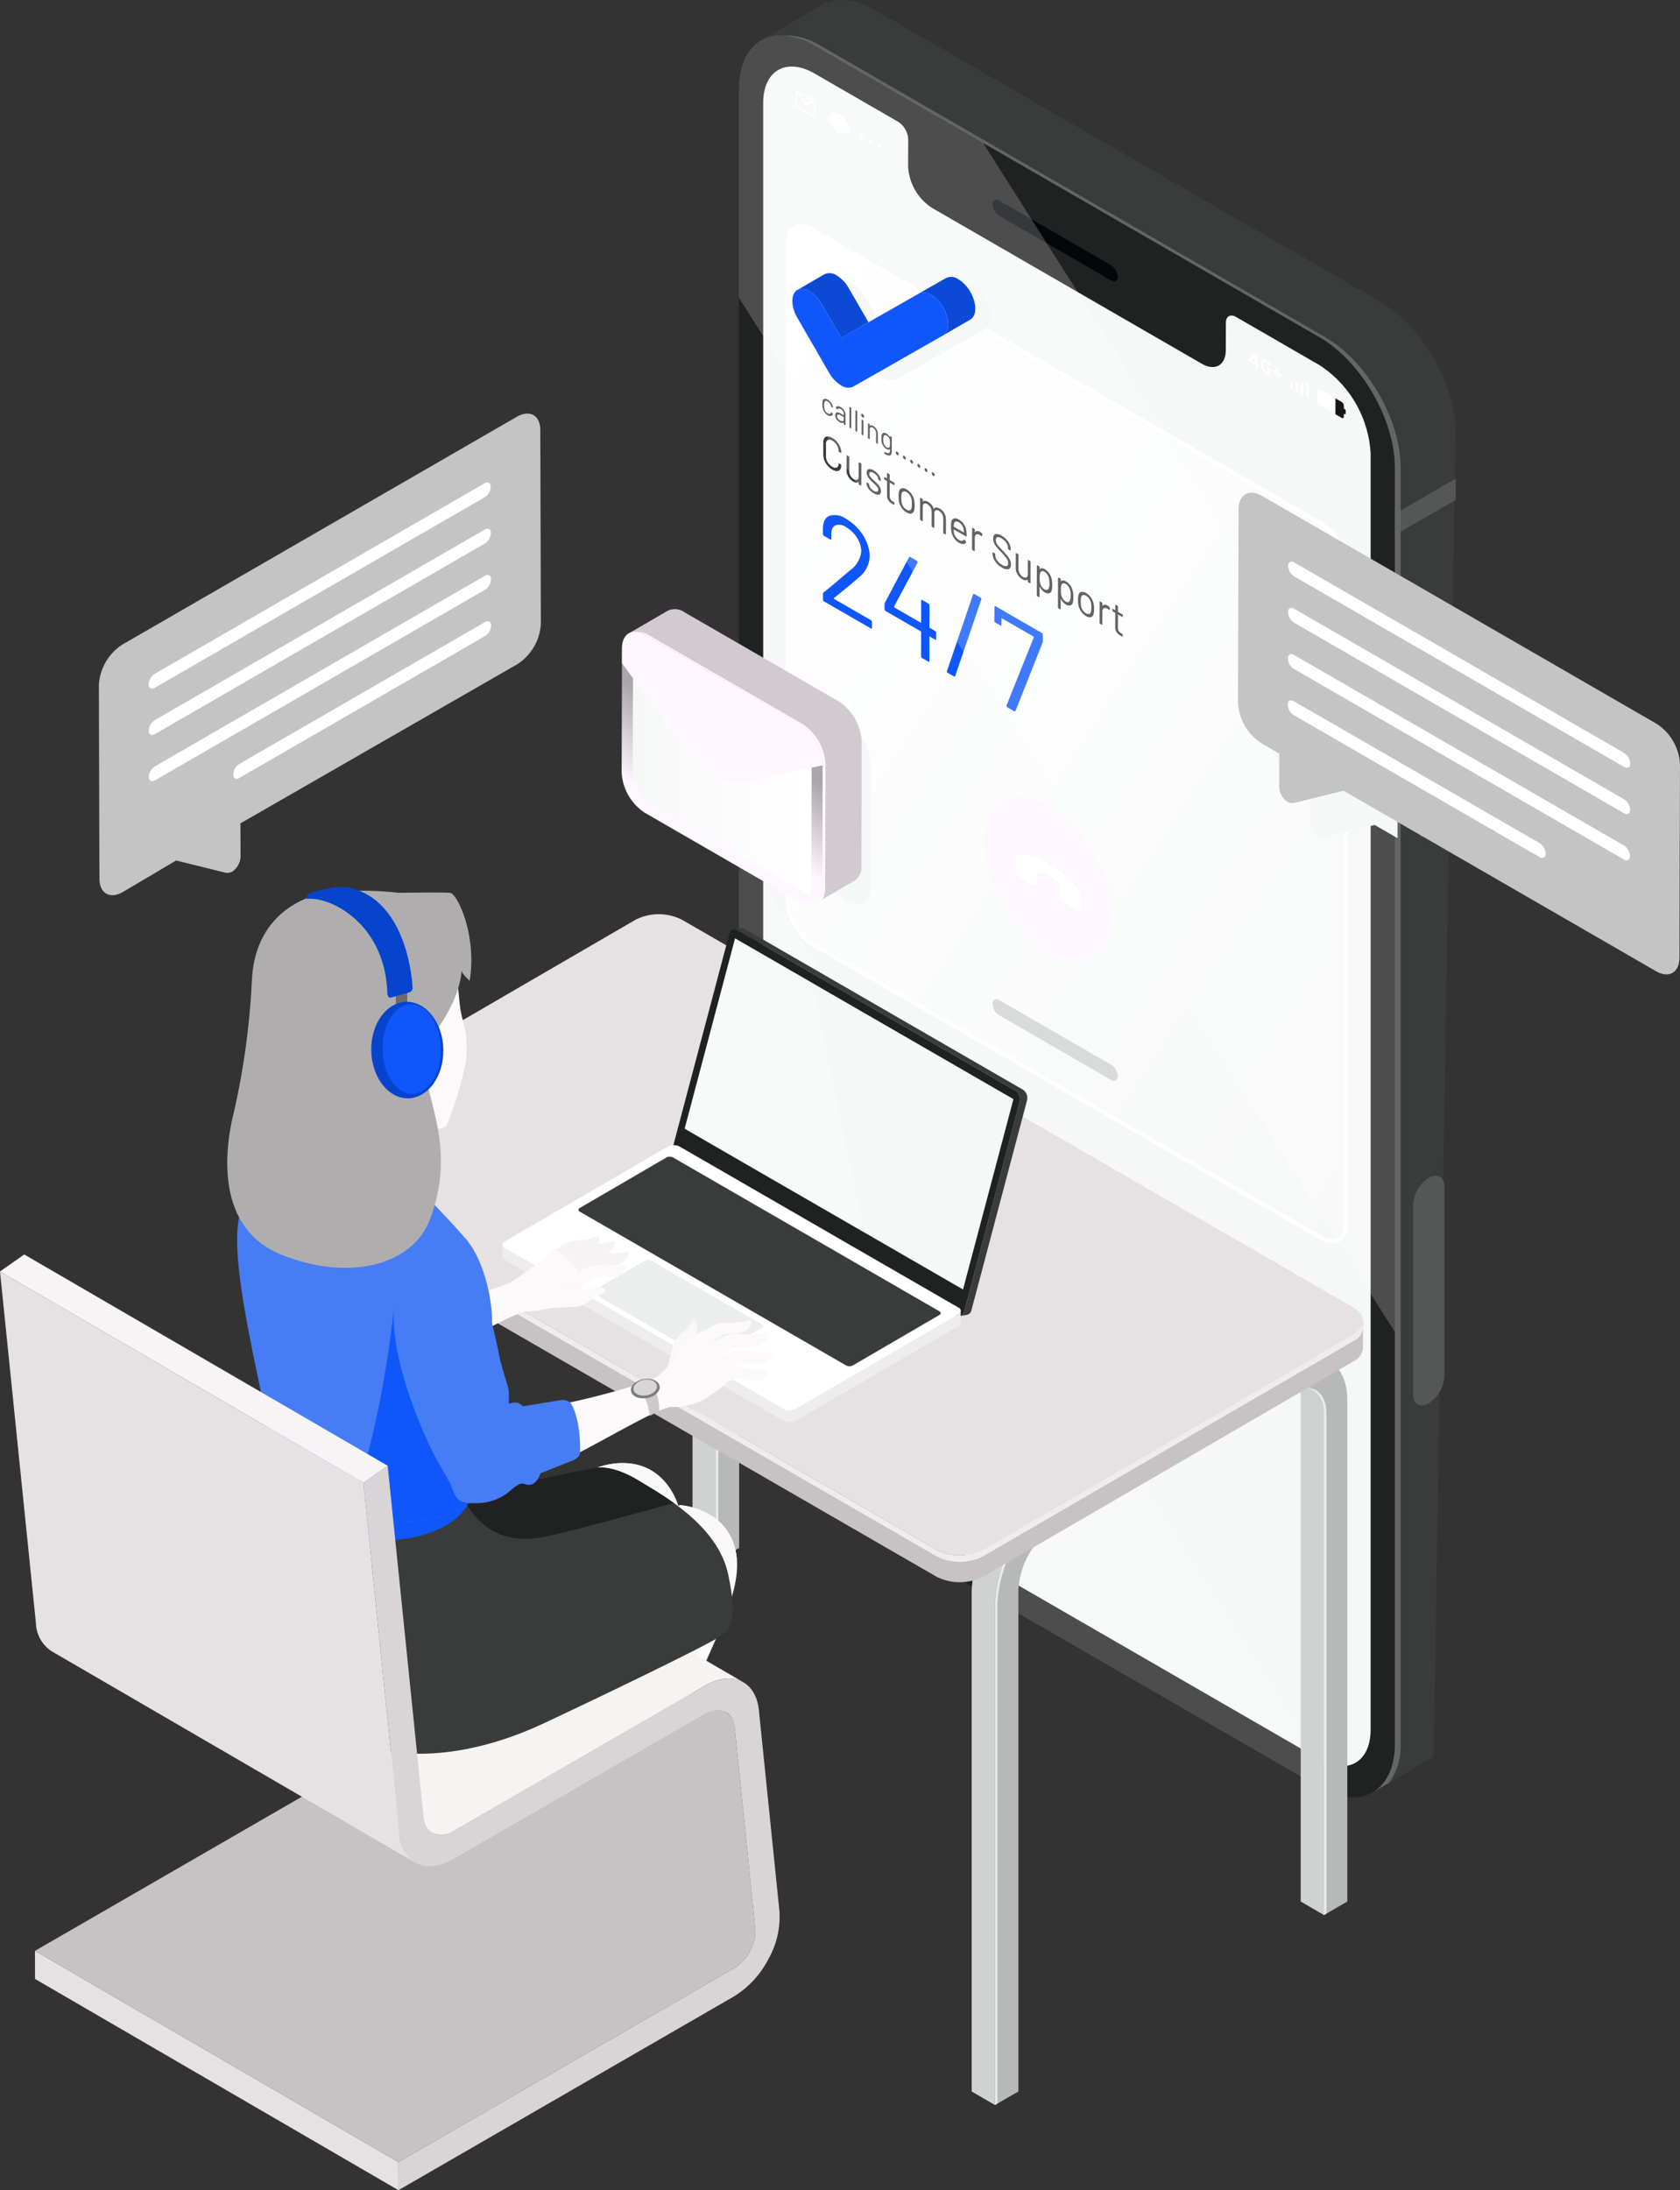 <svg xmlns="http://www.w3.org/2000/svg" xmlns:xlink="http://www.w3.org/1999/xlink" width="211" height="275" viewBox="0 0 211 275">
  <rect x="0" y="0" width="211" height="275" fill="#333333" stroke="none"/>
  <defs>
    <linearGradient id="linear-gradient" x1="0.166" y1="0.18" x2="1.051" y2="1.026" gradientUnits="objectBoundingBox">
      <stop offset="0" stop-color="#f6f8f7"/>
      <stop offset="1" stop-color="#f4f8f6"/>
    </linearGradient>
    <linearGradient id="linear-gradient-2" x1="0.97" y1="1.065" x2="0.065" y2="-0.023" gradientUnits="objectBoundingBox">
      <stop offset="0" stop-color="#f6f8f7"/>
      <stop offset="1" stop-color="#fff"/>
    </linearGradient>
    <linearGradient id="linear-gradient-3" x1="0.429" y1="0.692" x2="0.541" y2="0.388" gradientUnits="objectBoundingBox">
      <stop offset="0" stop-color="#fff7ff"/>
      <stop offset="1" stop-color="#aba6ab"/>
    </linearGradient>
    <linearGradient id="linear-gradient-4" x1="0" y1="0.5" x2="1" y2="0.5" xlink:href="#linear-gradient-2"/>
    <linearGradient id="linear-gradient-5" x1="38.128" y1="-5.932" x2="38.696" y2="-5.146" xlink:href="#linear-gradient"/>
    <linearGradient id="linear-gradient-6" x1="72.3" y1="-3.663" x2="73.204" y2="-3.709" gradientUnits="objectBoundingBox">
      <stop offset="0" stop-color="#f9f7f7"/>
      <stop offset="1" stop-color="#f6f3f5"/>
    </linearGradient>
    <linearGradient id="linear-gradient-7" x1="96.954" y1="10.556" x2="97.638" y2="10.495" xlink:href="#linear-gradient-6"/>
    <clipPath id="clip-path">
      <path id="Path_23204" data-name="Path 23204" d="M753.709,286.471a11.958,11.958,0,0,0-1.588-.776,6.269,6.269,0,0,0-1.5-.414,3.459,3.459,0,0,0-1.268.056,4.948,4.948,0,0,0-1.236.51c.309-.177,1.456.231,2.83,1.026A2.827,2.827,0,0,1,753.709,286.471Z" transform="translate(-748.118 -285.248)" fill="none"/>
    </clipPath>
    <linearGradient id="linear-gradient-8" x1="191.902" y1="0.298" x2="191.83" y2="0.713" gradientUnits="objectBoundingBox">
      <stop offset="0" stop-color="#fbf9f9"/>
      <stop offset="1" stop-color="#f6f3f5"/>
    </linearGradient>
    <linearGradient id="linear-gradient-9" x1="169.648" y1="0.322" x2="169.548" y2="1.115" xlink:href="#linear-gradient-8"/>
    <linearGradient id="linear-gradient-10" x1="154.764" y1="0.112" x2="154.617" y2="1.149" xlink:href="#linear-gradient-8"/>
    <linearGradient id="linear-gradient-11" x1="141.564" y1="0.574" x2="142.486" y2="0.447" xlink:href="#linear-gradient-6"/>
    <linearGradient id="linear-gradient-12" x1="332.404" y1="0.653" x2="333.331" y2="0.446" xlink:href="#linear-gradient-6"/>
    <linearGradient id="linear-gradient-13" x1="71.388" y1="0.924" x2="72.066" y2="0.281" xlink:href="#linear-gradient-6"/>
    <linearGradient id="linear-gradient-14" x1="302.456" y1="0.536" x2="303.209" y2="0.477" xlink:href="#linear-gradient-6"/>
    <linearGradient id="linear-gradient-15" x1="137.65" y1="0.574" x2="138.573" y2="0.447" xlink:href="#linear-gradient-6"/>
  </defs>
  <g id="Group_20359" data-name="Group 20359" transform="translate(-1014 -3010)">
    <g id="Group_20313" data-name="Group 20313" transform="translate(1106.805 3010)">
      <path id="Path_23063" data-name="Path 23063" d="M873.92,31.539c5.235,3.022,9.48,10.374,9.464,16.389V208.147c-.019,6.015-4.29,8.451-9.525,5.428l-63.4-36.606c-5.235-3.021-9.48-10.374-9.463-16.389V.36c.017-6.015,4.289-8.45,9.525-5.427Z" transform="translate(-800.993 10.801)" fill="#202121"/>
      <path id="Path_23064" data-name="Path 23064" d="M892.543,41.046c.018-6.015-4.228-13.367-9.461-16.39l-63.4-36.6c-2.634-1.521-5.025-1.661-6.753-.657L805.292-8.17c1.728-1,4.119-.864,6.754.657l63.4,36.606c5.235,3.022,9.48,10.374,9.464,16.389V205.7c-.01,2.988-1.068,5.094-2.774,6.083q3.817-2.216,7.633-4.435" transform="translate(-802.521 13.247)" fill="#3a3b3b"/>
      <g id="Group_20294" data-name="Group 20294" transform="translate(82.391 60.098)">
        <line id="Line_1" data-name="Line 1" y2="2.668" transform="translate(0 146.521)" fill="#555756"/>
        <path id="Path_23065" data-name="Path 23065" d="M928.816,84.4v2.668l7.631-4.407V79.99Z" transform="translate(-928.816 -79.99)" fill="#555756"/>
      </g>
      <path id="Path_23066" data-name="Path 23066" d="M883.7,214.233c.685-.4,1.37-.8,2.054-1.192a7.854,7.854,0,0,0,1.436-4.89V47.932c.017-6.015-4.228-13.367-9.462-16.389l-63.4-36.606a8.288,8.288,0,0,0-4.636-1.279,8.885,8.885,0,0,1,3.918,1.279l63.4,36.606c5.234,3.022,9.48,10.374,9.464,16.389V208.15C886.466,211.138,885.407,213.244,883.7,214.233Z" transform="translate(-804.084 10.798)" fill="#646665"/>
      <g id="Group_20295" data-name="Group 20295" transform="translate(85.369 77.963)">
        <path id="Path_23067" data-name="Path 23067" d="M934.64,107.87a2.657,2.657,0,0,0-1.2,2.081v24.061c0,.767.545,1.076,1.212.691a2.653,2.653,0,0,0,1.2-2.083V108.559C935.847,107.8,935.3,107.488,934.64,107.87Z" transform="translate(-933.436 -107.706)" fill="#555756"/>
      </g>
      <g id="Group_20296" data-name="Group 20296" transform="translate(84.676 147.615)">
        <path id="Path_23068" data-name="Path 23068" d="M934.325,216.035a4.316,4.316,0,0,0-1.964,3.392v23.79c0,1.252.888,1.756,1.976,1.128a4.326,4.326,0,0,0,1.958-3.4V217.157C936.291,215.914,935.406,215.409,934.325,216.035Z" transform="translate(-932.361 -215.766)" fill="#555756"/>
      </g>
      <path id="Path_23069" data-name="Path 23069" d="M875.592,37.206a14.178,14.178,0,0,1,6.421,11.123V208.547c-.012,4.085-2.913,5.739-6.463,3.689l-63.405-36.605a14.18,14.18,0,0,1-6.424-11.13V4.281C805.731.2,808.633-1.453,812.189.6l10.472,6.047a2.8,2.8,0,0,1,1.274,2.2l-.009,3.435a6.593,6.593,0,0,0,3,5.185L860.81,37.034c1.661.958,3.008.19,3.012-1.716l.01-3.435c0-.809.576-1.132,1.284-.724Z" transform="translate(-802.673 8.639)" fill="url(#linear-gradient)"/>
      <g id="Group_20312" data-name="Group 20312" transform="translate(7.108 11.306)">
        <g id="Group_20297" data-name="Group 20297" transform="translate(56.925 33.08)">
          <path id="Path_23070" data-name="Path 23070" d="M901.442,56.9l.186.108v.318l-.186-.108,0,.36-.293-.169,0-.36-.814-.469v-.22l.8-.748.313.181Zm-.294-.169,0-.654-.425.409.423.245" transform="translate(-900.334 -55.615)" fill="#fff"/>
        </g>
        <g id="Group_20298" data-name="Group 20298" transform="translate(58.464 33.781)">
          <path id="Path_23071" data-name="Path 23071" d="M903.408,56.793a1.15,1.15,0,0,1,.2.147,1.589,1.589,0,0,1,.15.171,1.467,1.467,0,0,1,.119.194c.032.066.06.129.088.191l-.264.021-.057-.117-.065-.108-.076-.1-.094-.073a.325.325,0,0,0-.13-.047l-.095.016-.075.061-.043.1-.025.121-.009.131a1.706,1.706,0,0,0,.02.231,1.488,1.488,0,0,0,.064.224.9.9,0,0,0,.118.2.586.586,0,0,0,.17.145l.106.038.086-.011.056-.061.025-.1v-.019L903.409,58v-.327l.574.331v.267a.716.716,0,0,1-.047.278.356.356,0,0,1-.122.149.338.338,0,0,1-.183.03.741.741,0,0,1-.228-.09,1.109,1.109,0,0,1-.389-.362,1.388,1.388,0,0,1-.135-.227,1.752,1.752,0,0,1-.089-.243,1.585,1.585,0,0,1-.052-.246,1.517,1.517,0,0,1-.016-.238,1.055,1.055,0,0,1,.017-.21.787.787,0,0,1,.057-.183.379.379,0,0,1,.095-.137.272.272,0,0,1,.131-.079.4.4,0,0,1,.174-.007A.707.707,0,0,1,903.408,56.793Z" transform="translate(-902.723 -56.702)" fill="#fff"/>
        </g>
        <g id="Group_20299" data-name="Group 20299" transform="translate(59.997 34.922)">
          <path id="Path_23072" data-name="Path 23072" d="M905.77,58.639v.44l.377.218v.323l-.378-.219v.44l-.288-.166v-.44l-.377-.218v-.323l.379.218v-.439Z" transform="translate(-905.101 -58.473)" fill="#fff"/>
        </g>
        <g id="Group_20300" data-name="Group 20300" transform="translate(62.105 36.652)">
          <path id="Path_23073" data-name="Path 23073" d="M908.716,61.353l0,.748-.342-.2,0-.748Z" transform="translate(-908.371 -61.156)" fill="#fff"/>
        </g>
        <g id="Group_20301" data-name="Group 20301" transform="translate(62.777 36.633)">
          <path id="Path_23074" data-name="Path 23074" d="M909.758,61.324l0,1.154-.341-.2,0-1.154Z" transform="translate(-909.413 -61.126)" fill="#fff"/>
        </g>
        <g id="Group_20302" data-name="Group 20302" transform="translate(63.453 36.62)">
          <path id="Path_23075" data-name="Path 23075" d="M910.8,61.3l-.006,1.556-.335-.195,0-1.557Z" transform="translate(-910.463 -61.107)" fill="#fff"/>
        </g>
        <g id="Group_20303" data-name="Group 20303" transform="translate(64.124 36.602)">
          <path id="Path_23076" data-name="Path 23076" d="M911.845,61.273l0,1.963-.338-.195.005-1.962Z" transform="translate(-911.503 -61.078)" fill="#fff"/>
        </g>
        <g id="Group_20304" data-name="Group 20304" transform="translate(67.8 38.705)">
          <path id="Path_23077" data-name="Path 23077" d="M918,64.8a.6.6,0,0,1,.273.474v.365l.142.082a.19.19,0,0,1,.09.15V66.3c0,.057-.042.081-.089.052l-.143-.082v.365c0,.173-.122.248-.273.16l-.793-.458.005-1.991Z" transform="translate(-917.207 -64.342)" fill="#161616"/>
        </g>
        <g id="Group_20305" data-name="Group 20305" transform="translate(65.498 37.498)">
          <path id="Path_23078" data-name="Path 23078" d="M915.943,63.676l-.005,1.991L913.911,64.5a.61.61,0,0,1-.276-.478l.005-1.356c0-.177.122-.247.278-.158Z" transform="translate(-913.635 -62.468)" fill="#fff"/>
        </g>
        <g id="Group_20306" data-name="Group 20306" transform="translate(0.017 0.016)">
          <path id="Path_23079" data-name="Path 23079" d="M814.39,5.645l.117.091-.021.124-.135.033-1.027.247-.049-.01-.053-.049L812.2,4.656l-.138-.193-.019-.144.122.043.218.3.891,1.245.894-.214Z" transform="translate(-812.047 -4.319)" fill="#fff"/>
        </g>
        <g id="Group_20307" data-name="Group 20307" transform="translate(0 0)">
          <path id="Path_23080" data-name="Path 23080" d="M814.428,5.644a.189.189,0,0,1,.085.148l0,1.9a.053.053,0,0,1-.087.048L812.1,6.4a.185.185,0,0,1-.084-.147l0-1.9a.075.075,0,0,1,.014-.044l.019.144.139.193-.005,1.606,2.148,1.24.005-1.609.135-.033.021-.124-.117-.091-.219.051-1.785-1.031-.218-.3-.119-.046c.015-.017.041-.018.071,0Z" transform="translate(-812.02 -4.294)" fill="#fff"/>
        </g>
        <g id="Group_20308" data-name="Group 20308" transform="translate(4.273 2.915)">
          <path id="Path_23081" data-name="Path 23081" d="M819.863,9.029a2.393,2.393,0,0,1,1.213,1.749c0,.5-.409.681-.951.472-.236.164-.587-.015-.69-.075l-.03-.017a.311.311,0,0,0,.216-.189,2.3,2.3,0,0,1-.972-1.592C818.65,8.8,819.192,8.642,819.863,9.029Z" transform="translate(-818.649 -8.816)" fill="#fff"/>
        </g>
        <g id="Group_20309" data-name="Group 20309" transform="translate(8.105 5.54)">
          <path id="Path_23082" data-name="Path 23082" d="M824.8,12.918a.45.45,0,0,1,.2.356c0,.131-.09.187-.2.121a.448.448,0,0,1-.207-.358C824.6,12.906,824.684,12.85,824.8,12.918Z" transform="translate(-824.594 -12.889)" fill="#fff"/>
        </g>
        <g id="Group_20310" data-name="Group 20310" transform="translate(9.194 6.171)">
          <path id="Path_23083" data-name="Path 23083" d="M826.492,13.9a.46.46,0,0,1,.208.358c0,.13-.095.184-.21.118a.456.456,0,0,1-.206-.358C826.284,13.883,826.379,13.829,826.492,13.9Z" transform="translate(-826.284 -13.867)" fill="#fff"/>
        </g>
        <g id="Group_20311" data-name="Group 20311" transform="translate(10.289 6.801)">
          <path id="Path_23084" data-name="Path 23084" d="M828.19,14.875a.458.458,0,0,1,.206.358c0,.131-.094.184-.208.119a.452.452,0,0,1-.207-.358C827.982,14.863,828.072,14.807,828.19,14.875Z" transform="translate(-827.982 -14.846)" fill="#fff"/>
        </g>
      </g>
      <path id="Path_23085" data-name="Path 23085" d="M865.309,33.883l-14.065-8.121c-.46-.266-.831-.053-.833.474a1.834,1.834,0,0,0,.828,1.433l14.066,8.12c.459.266.831.049.833-.474A1.818,1.818,0,0,0,865.309,33.883Z" transform="translate(-818.557 -0.577)" fill="#05060a"/>
    </g>
    <g id="Group_20318" data-name="Group 20318" transform="translate(1112.934 3038.452)">
      <path id="Path_23086" data-name="Path 23086" d="M877.507,68.194l-63.863-36.87c-1.73-1-3.137-.2-3.143,1.791v82.469a6.885,6.885,0,0,0,3.124,5.409l63.861,36.872c1.73,1,3.138.2,3.144-1.791V73.6A6.886,6.886,0,0,0,877.507,68.194Z" transform="translate(-810.501 -30.894)" fill="url(#linear-gradient-2)"/>
      <path id="Path_23087" data-name="Path 23087" d="M877.507,68.194l-63.863-36.87c-1.73-1-3.137-.2-3.143,1.791v82.469a6.885,6.885,0,0,0,3.124,5.409l63.861,36.872c1.73,1,3.138.2,3.144-1.791V73.6A6.886,6.886,0,0,0,877.507,68.194Z" transform="translate(-810.501 -30.894)" fill="none" stroke="#fff" stroke-miterlimit="10" stroke-width="0.5"/>
      <g id="Group_20315" data-name="Group 20315" transform="translate(4.345 21.627)">
        <g id="Group_20314" data-name="Group 20314">
          <path id="Path_23088" data-name="Path 23088" d="M817.909,66.5a.624.624,0,0,0,.417.1.28.28,0,0,0,.225-.22l.011-.068-.026-.059-.16-.12-.041.005,0,.012v.019a.2.2,0,0,1-.144.16.369.369,0,0,1-.275-.066.8.8,0,0,1-.273-.256.883.883,0,0,1-.139-.346,2.02,2.02,0,0,1-.031-.4,1.484,1.484,0,0,1,.034-.355.23.23,0,0,1,.14-.187.341.341,0,0,1,.271.059.9.9,0,0,1,.42.583l.012.064.028.049.008,0,.158.064.033-.019-.019-.124a1.4,1.4,0,0,0-.638-.85.554.554,0,0,0-.4-.093.316.316,0,0,0-.229.238,1.789,1.789,0,0,0-.042.435,2.388,2.388,0,0,0,.039.486,1.454,1.454,0,0,0,.226.51A1.3,1.3,0,0,0,817.909,66.5Z" transform="translate(-817.242 -64.446)" fill="#3a3b3b"/>
          <path id="Path_23089" data-name="Path 23089" d="M820.453,66.007a.633.633,0,0,0-.422-.113.237.237,0,0,0-.2.224l.028.048.179.126.037-.011a.141.141,0,0,1,.122-.121.414.414,0,0,1,.252.076.738.738,0,0,1,.289.278.708.708,0,0,1,.094.353v.144l-.014.006-.378-.218a.648.648,0,0,0-.492-.125c-.119.044-.181.153-.181.341a.859.859,0,0,0,.155.5,1.216,1.216,0,0,0,.389.362.846.846,0,0,0,.289.111.305.305,0,0,0,.213-.051h.007l.008.018v.155l.033.057.163.093.032-.018,0-1.258a1.069,1.069,0,0,0-.155-.549A1.243,1.243,0,0,0,820.453,66.007Zm.379,1.533c0,.126-.048.2-.143.217a.5.5,0,0,1-.329-.083.824.824,0,0,1-.261-.234.521.521,0,0,1-.1-.3c0-.121.04-.191.131-.206a.53.53,0,0,1,.344.1l.342.2.014.026Z" transform="translate(-818.141 -64.958)" fill="#3a3b3b"/>
          <path id="Path_23090" data-name="Path 23090" d="M822.719,68.715l.032-.018.008-2.543-.032-.056-.167-.1-.033.019-.006,2.542.032.056Z" transform="translate(-819.118 -64.999)" fill="#3a3b3b"/>
          <path id="Path_23091" data-name="Path 23091" d="M823.877,69.383l.032-.019.006-2.542-.032-.057-.163-.094-.033.019-.008,2.542.032.056Z" transform="translate(-819.53 -65.237)" fill="#3a3b3b"/>
          <path id="Path_23092" data-name="Path 23092" d="M824.992,67.378a.134.134,0,0,0-.13-.019c-.037.02-.053.057-.054.122a.383.383,0,0,0,.184.312.136.136,0,0,0,.129.019.128.128,0,0,0,.053-.12.335.335,0,0,0-.052-.184A.367.367,0,0,0,824.992,67.378Z" transform="translate(-819.931 -65.478)" fill="#3a3b3b"/>
          <path id="Path_23093" data-name="Path 23093" d="M824.931,68.489l-.033.019-.006,1.818.032.056.164.094.032-.019.005-1.818-.033-.056Z" transform="translate(-819.961 -65.883)" fill="#3a3b3b"/>
          <path id="Path_23094" data-name="Path 23094" d="M826.325,71.2l.032-.019,0-1.192a.284.284,0,0,1,.109-.269.3.3,0,0,1,.294.043.762.762,0,0,1,.281.293.819.819,0,0,1,.108.4l0,1.183.032.056.163.094.033-.018,0-1.234a1.075,1.075,0,0,0-.152-.561,1.135,1.135,0,0,0-.415-.417c-.195-.112-.342-.118-.44-.02h-.008l0-.017v-.159l-.033-.057-.166-.1-.029.021-.006,1.818.03.054Z" transform="translate(-820.4 -66.138)" fill="#3a3b3b"/>
          <path id="Path_23095" data-name="Path 23095" d="M829.383,73.094c.184.105.327.113.429.022l.012,0,0,.012v.135c0,.2-.047.316-.14.356s-.237,0-.44-.118l-.084-.054-.025-.01-.008.023-.009.168.032.061c.03.017.065.043.114.07a.731.731,0,0,0,.578.137c.138-.05.211-.209.213-.489l.006-1.791-.033-.056-.168-.1-.032.019v.144l0,.012-.012-.012a1.073,1.073,0,0,0-.44-.473.447.447,0,0,0-.365-.075.314.314,0,0,0-.212.237.644.644,0,0,0-.037.18c0,.073-.008.164-.009.271a2.293,2.293,0,0,0,.039.481,1.29,1.29,0,0,0,.22.5A1.221,1.221,0,0,0,829.383,73.094Zm-.369-.8a1.823,1.823,0,0,1-.03-.393,1.278,1.278,0,0,1,.034-.356.248.248,0,0,1,.146-.177.307.307,0,0,1,.261.047.786.786,0,0,1,.26.253.882.882,0,0,1,.126.334l.015.131c0,.044,0,.128,0,.255,0,.108,0,.187,0,.24a.6.6,0,0,1-.011.129.214.214,0,0,1-.133.182.286.286,0,0,1-.26-.048.756.756,0,0,1-.262-.255A.924.924,0,0,1,829.014,72.291Z" transform="translate(-821.333 -66.799)" fill="#3a3b3b"/>
          <path id="Path_23096" data-name="Path 23096" d="M831.871,74.867a.416.416,0,0,0-.131-.136.132.132,0,0,0-.135-.016.129.129,0,0,0-.049.121.358.358,0,0,0,.049.178.35.35,0,0,0,.134.138.134.134,0,0,0,.132.015.137.137,0,0,0,.046-.122A.362.362,0,0,0,831.871,74.867Z" transform="translate(-822.33 -68.092)" fill="#3a3b3b"/>
          <path id="Path_23097" data-name="Path 23097" d="M833.14,75.961a.124.124,0,0,0,.13.015.129.129,0,0,0,.052-.119.345.345,0,0,0-.052-.18.375.375,0,0,0-.129-.136.137.137,0,0,0-.134-.015.128.128,0,0,0-.05.121.356.356,0,0,0,.048.178A.351.351,0,0,0,833.14,75.961Z" transform="translate(-822.828 -68.38)" fill="#3a3b3b"/>
          <path id="Path_23098" data-name="Path 23098" d="M834.541,76.771c.053.03.1.037.13.014s.053-.059.053-.12a.326.326,0,0,0-.053-.179.364.364,0,0,0-.129-.136.128.128,0,0,0-.131-.014c-.037.015-.053.057-.053.119a.34.34,0,0,0,.052.18A.351.351,0,0,0,834.541,76.771Z" transform="translate(-823.326 -68.668)" fill="#3a3b3b"/>
          <path id="Path_23099" data-name="Path 23099" d="M836.076,77.295a.365.365,0,0,0-.13-.135.124.124,0,0,0-.129-.015c-.034.019-.049.061-.049.122a.353.353,0,0,0,.048.178.344.344,0,0,0,.129.135c.054.031.1.038.13.015s.053-.059.054-.12A.339.339,0,0,0,836.076,77.295Z" transform="translate(-823.827 -68.955)" fill="#3a3b3b"/>
          <path id="Path_23100" data-name="Path 23100" d="M837.35,78.391a.111.111,0,0,0,.183-.1.383.383,0,0,0-.052-.18.408.408,0,0,0-.13-.136.138.138,0,0,0-.137-.016c-.032.017-.047.061-.047.121a.359.359,0,0,0,.047.179A.354.354,0,0,0,837.35,78.391Z" transform="translate(-824.324 -69.243)" fill="#3a3b3b"/>
          <path id="Path_23101" data-name="Path 23101" d="M838.75,79.2a.126.126,0,0,0,.131.015.131.131,0,0,0,.053-.119.362.362,0,0,0-.052-.18.4.4,0,0,0-.131-.137.129.129,0,0,0-.131-.014c-.036.015-.054.058-.054.119a.332.332,0,0,0,.054.18A.337.337,0,0,0,838.75,79.2Z" transform="translate(-824.821 -69.531)" fill="#3a3b3b"/>
          <path id="Path_23102" data-name="Path 23102" d="M819.4,73.714l.248.124.033.005.012-.04a1.813,1.813,0,0,0-.139-.7,2.272,2.272,0,0,0-.393-.649,2.229,2.229,0,0,0-.595-.492,1.229,1.229,0,0,0-.594-.193.492.492,0,0,0-.4.2.909.909,0,0,0-.144.552l0,1.524a1.913,1.913,0,0,0,.141.728,2.32,2.32,0,0,0,.987,1.154,1.228,1.228,0,0,0,.595.193.46.46,0,0,0,.394-.2.889.889,0,0,0,.144-.549l-.045-.077-.248-.162-.048.033c0,.266-.075.43-.218.506a.624.624,0,0,1-.574-.1,1.566,1.566,0,0,1-.572-.569,1.44,1.44,0,0,1-.215-.75l.005-1.548a.525.525,0,0,1,.216-.5.607.607,0,0,1,.574.093,1.615,1.615,0,0,1,.574.565,1.472,1.472,0,0,1,.214.755v.014Z" transform="translate(-817.309 -67.047)" fill="#3a3b3b"/>
          <path id="Path_23103" data-name="Path 23103" d="M823.528,76.318l-.048.028,0,1.752a.452.452,0,0,1-.161.409.437.437,0,0,1-.438-.064,1.082,1.082,0,0,1-.418-.429,1.132,1.132,0,0,1-.152-.59l0-1.753-.049-.084-.248-.144-.044.031-.006,1.869a1.426,1.426,0,0,0,.109.554,1.711,1.711,0,0,0,.307.491,1.665,1.665,0,0,0,.428.355c.292.169.5.179.642.03l.013,0,.008.019v.238l.049.083.248.144.049-.028.01-2.688-.05-.083Z" transform="translate(-818.921 -68.355)" fill="#3a3b3b"/>
          <path id="Path_23104" data-name="Path 23104" d="M827.239,80c-.119-.124-.269-.267-.456-.44a3.853,3.853,0,0,1-.446-.459.581.581,0,0,1-.142-.367c0-.135.05-.211.147-.229a.639.639,0,0,1,.4.115,1.346,1.346,0,0,1,.423.371.694.694,0,0,1,.157.4v.019l.046.081.227.132.049-.028v-.019a1.082,1.082,0,0,0-.108-.452,1.757,1.757,0,0,0-.315-.459,2.112,2.112,0,0,0-.471-.368.858.858,0,0,0-.639-.158c-.159.048-.24.188-.24.427a1,1,0,0,0,.117.471,1.829,1.829,0,0,0,.291.411,5.47,5.47,0,0,0,.444.434c.15.139.26.244.333.319a1.407,1.407,0,0,1,.186.248.546.546,0,0,1,.081.276.213.213,0,0,1-.155.237.551.551,0,0,1-.407-.1,1.336,1.336,0,0,1-.416-.375.745.745,0,0,1-.166-.414v-.047l-.048-.08-.232-.133-.049.023v.071a1.034,1.034,0,0,0,.113.435,1.84,1.84,0,0,0,.324.454,2.136,2.136,0,0,0,.481.375.857.857,0,0,0,.646.159c.168-.048.25-.193.251-.432a.993.993,0,0,0-.126-.489A2.02,2.02,0,0,0,827.239,80Z" transform="translate(-820.3 -69.31)" fill="#3a3b3b"/>
          <path id="Path_23105" data-name="Path 23105" d="M830.008,79.778l-.02-.035,0-.64-.048-.084-.235-.137-.051.028v.64l-.021.012-.293-.169-.049.028v.215l.049.084.293.17.021.03,0,1.757a1.112,1.112,0,0,0,.176.655,1.591,1.591,0,0,0,.525.452c.083.047.138.08.18.1l.048-.028v-.224l-.049-.084-.121-.071a.911.911,0,0,1-.325-.295.8.8,0,0,1-.1-.433l0-1.637.021-.006.54.312.049-.028v-.215l-.049-.084Z" transform="translate(-821.525 -69.577)" fill="#3a3b3b"/>
          <path id="Path_23106" data-name="Path 23106" d="M833.713,82.552a1.924,1.924,0,0,0-.589-.546.861.861,0,0,0-.612-.147.472.472,0,0,0-.342.364,2.232,2.232,0,0,0-.067.636,3.224,3.224,0,0,0,.064.72,2.13,2.13,0,0,0,.343.765,1.936,1.936,0,0,0,.6.55.827.827,0,0,0,.6.14.487.487,0,0,0,.34-.371,2.093,2.093,0,0,0,.072-.642,3.176,3.176,0,0,0-.068-.718A2.1,2.1,0,0,0,833.713,82.552Zm.015,1.811a.356.356,0,0,1-.226.269.491.491,0,0,1-.394-.083,1.225,1.225,0,0,1-.408-.38,1.381,1.381,0,0,1-.217-.524,3.561,3.561,0,0,1-.036-.577,2.955,2.955,0,0,1,.037-.54.354.354,0,0,1,.227-.268.5.5,0,0,1,.4.085,1.216,1.216,0,0,1,.4.376,1.437,1.437,0,0,1,.222.527,3.6,3.6,0,0,1,.039.585A2.347,2.347,0,0,1,833.728,84.362Z" transform="translate(-822.524 -70.63)" fill="#3a3b3b"/>
          <path id="Path_23107" data-name="Path 23107" d="M838.769,85.082a.88.88,0,0,0-.439-.142.341.341,0,0,0-.3.168L838,85.094a1.582,1.582,0,0,0-.268-.5,1.54,1.54,0,0,0-.427-.358.9.9,0,0,0-.369-.135.337.337,0,0,0-.275.082h-.015l-.009-.019v-.219l-.049-.084-.243-.141-.051.028-.006,2.688.048.084.244.141.049-.028.005-1.785c0-.2.053-.329.157-.388a.4.4,0,0,1,.406.057,1.082,1.082,0,0,1,.4.408,1.18,1.18,0,0,1,.15.573l-.005,1.776.044.083.247.143.05-.028.005-1.785a.416.416,0,0,1,.155-.388.428.428,0,0,1,.411.059,1.072,1.072,0,0,1,.4.408,1.147,1.147,0,0,1,.15.573l-.005,1.776.048.084.244.141.045-.03.006-1.851a1.6,1.6,0,0,0-.206-.8A1.509,1.509,0,0,0,838.769,85.082Z" transform="translate(-824.013 -71.297)" fill="#3a3b3b"/>
          <path id="Path_23108" data-name="Path 23108" d="M843.968,88.518a1.863,1.863,0,0,0-.675-.647.779.779,0,0,0-.6-.128.491.491,0,0,0-.33.384,1.583,1.583,0,0,0-.038.24c0,.1,0,.222-.005.376a3.236,3.236,0,0,0,.084.816,2.175,2.175,0,0,0,.331.7,1.893,1.893,0,0,0,.574.518,1.011,1.011,0,0,0,.553.165.425.425,0,0,0,.363-.206l-.019-.092-.187-.235-.069-.017a.321.321,0,0,1-.241.161.613.613,0,0,1-.358-.1,1.355,1.355,0,0,1-.442-.4,1.252,1.252,0,0,1-.224-.521,2.363,2.363,0,0,1-.026-.409l.017-.009,1.557.9.048-.028,0-.178a3.645,3.645,0,0,0-.02-.4A2.236,2.236,0,0,0,843.968,88.518Zm-.048.978-1.247-.72-.017-.029a1.545,1.545,0,0,1,.037-.357.33.33,0,0,1,.2-.262.518.518,0,0,1,.4.088,1.224,1.224,0,0,1,.406.379,1.431,1.431,0,0,1,.214.523c.012.077.019.2.028.371Z" transform="translate(-826.154 -72.719)" fill="#3a3b3b"/>
          <path id="Path_23109" data-name="Path 23109" d="M847.4,90.07a.576.576,0,0,0-.362-.1.377.377,0,0,0-.261.167l-.012,0-.006-.021v-.337l-.048-.084-.247-.144-.044.03-.01,2.688.046.082.247.143.049-.028.005-1.631a.465.465,0,0,1,.164-.42.4.4,0,0,1,.416.029l.06.031a.693.693,0,0,1,.187.145l.065,0,.055-.24-.029-.092A1.055,1.055,0,0,0,847.4,90.07Z" transform="translate(-827.608 -73.371)" fill="#3a3b3b"/>
          <path id="Path_23110" data-name="Path 23110" d="M852.24,93.474c-.146-.178-.333-.389-.569-.637s-.4-.417-.512-.548a1.707,1.707,0,0,1-.252-.375.825.825,0,0,1-.088-.378c0-.2.063-.325.185-.362a.756.756,0,0,1,.525.144,1.793,1.793,0,0,1,.609.558,1.17,1.17,0,0,1,.215.648l0,.1.05.084.24.138.048-.028V92.7a1.687,1.687,0,0,0-.3-.942,2.454,2.454,0,0,0-.845-.773,1,1,0,0,0-.773-.19c-.188.061-.283.249-.283.558a1.333,1.333,0,0,0,.121.567,2.412,2.412,0,0,0,.32.508c.134.162.321.363.561.614s.4.433.522.588a1.877,1.877,0,0,1,.273.415.892.892,0,0,1,.089.384c0,.2-.062.324-.191.371a.766.766,0,0,1-.567-.149,1.928,1.928,0,0,1-.637-.565,1.13,1.13,0,0,1-.231-.652v-.15l-.049-.08-.236-.136-.048.023,0,.173a1.652,1.652,0,0,0,.316.936,2.539,2.539,0,0,0,.857.781,1.056,1.056,0,0,0,.831.2c.2-.067.3-.258.3-.567a1.352,1.352,0,0,0-.129-.584A2.959,2.959,0,0,0,852.24,93.474Z" transform="translate(-829.031 -73.802)" fill="#3a3b3b"/>
          <path id="Path_23111" data-name="Path 23111" d="M856.494,95.35l-.044.03-.005,1.752a.447.447,0,0,1-.165.407.433.433,0,0,1-.435-.064,1.084,1.084,0,0,1-.42-.429,1.142,1.142,0,0,1-.152-.589l.005-1.753-.048-.084-.249-.144-.044.03-.006,1.87a1.4,1.4,0,0,0,.11.554,1.679,1.679,0,0,0,.307.492,1.657,1.657,0,0,0,.427.354c.292.169.5.179.643.03l.013,0,.012.021,0,.238.045.082.249.144.049-.028.008-2.688-.049-.084Z" transform="translate(-830.637 -75.119)" fill="#3a3b3b"/>
          <path id="Path_23112" data-name="Path 23112" d="M860.591,97.874a1.75,1.75,0,0,0-.565-.528.759.759,0,0,0-.349-.113.38.38,0,0,0-.265.1l-.016,0-.008-.019v-.229L859.34,97l-.244-.141-.05.028-.01,3.762.049.084.242.141.05-.028,0-1.3.01-.009.015.019a1.735,1.735,0,0,0,.265.4,1.324,1.324,0,0,0,.349.291.732.732,0,0,0,.574.126.475.475,0,0,0,.319-.373,2.544,2.544,0,0,0,.063-.647,3.221,3.221,0,0,0-.071-.748A1.991,1.991,0,0,0,860.591,97.874Zm.008,1.675a.833.833,0,0,1-.077.231.273.273,0,0,1-.209.175.509.509,0,0,1-.335-.086.962.962,0,0,1-.312-.293,1.244,1.244,0,0,1-.19-.414,1.431,1.431,0,0,1-.07-.307c-.01-.11-.019-.254-.018-.427a3.455,3.455,0,0,1,.021-.4.718.718,0,0,1,.066-.224.306.306,0,0,1,.193-.2.4.4,0,0,1,.322.069,1.1,1.1,0,0,1,.349.32,1.277,1.277,0,0,1,.207.433,1.8,1.8,0,0,1,.063.3,3.49,3.49,0,0,1,.02.423A2.094,2.094,0,0,1,860.6,99.55Z" transform="translate(-832.097 -75.965)" fill="#3a3b3b"/>
          <path id="Path_23113" data-name="Path 23113" d="M864.719,100.257a1.785,1.785,0,0,0-.569-.53.775.775,0,0,0-.353-.113.374.374,0,0,0-.259.1l-.017-.005-.008-.019v-.229l-.05-.084-.243-.141-.05.028-.01,3.762.049.084.245.141.047-.028,0-1.3.009-.01.016.019a1.641,1.641,0,0,0,.264.4,1.337,1.337,0,0,0,.345.289.75.75,0,0,0,.579.128.5.5,0,0,0,.318-.373,2.486,2.486,0,0,0,.064-.648,3.242,3.242,0,0,0-.073-.748A2,2,0,0,0,864.719,100.257Zm.006,1.675a.713.713,0,0,1-.081.229.285.285,0,0,1-.2.177.518.518,0,0,1-.335-.085,1,1,0,0,1-.316-.3,1.248,1.248,0,0,1-.187-.412,1.358,1.358,0,0,1-.069-.306,4.013,4.013,0,0,1-.019-.428,3.248,3.248,0,0,1,.022-.4.721.721,0,0,1,.061-.227.3.3,0,0,1,.2-.2.4.4,0,0,1,.323.069,1.114,1.114,0,0,1,.349.318,1.19,1.19,0,0,1,.2.431,1.343,1.343,0,0,1,.068.3,3.416,3.416,0,0,1,.021.423A2.523,2.523,0,0,1,864.726,101.933Z" transform="translate(-833.563 -76.812)" fill="#3a3b3b"/>
          <path id="Path_23114" data-name="Path 23114" d="M868.676,102.74a1.885,1.885,0,0,0-.589-.547.845.845,0,0,0-.607-.144.475.475,0,0,0-.344.364,2.109,2.109,0,0,0-.071.634,3.137,3.137,0,0,0,.067.722,2.09,2.09,0,0,0,.344.764,1.918,1.918,0,0,0,.6.551.826.826,0,0,0,.595.137.48.48,0,0,0,.34-.37,2.035,2.035,0,0,0,.068-.643,2.8,2.8,0,0,0-.066-.717A1.993,1.993,0,0,0,868.676,102.74Zm.015,1.811a.337.337,0,0,1-.222.27.5.5,0,0,1-.394-.083,1.2,1.2,0,0,1-.405-.38,1.289,1.289,0,0,1-.219-.524,3.051,3.051,0,0,1-.039-.579,2.39,2.39,0,0,1,.042-.538.341.341,0,0,1,.221-.27.514.514,0,0,1,.4.087,1.21,1.21,0,0,1,.4.375,1.418,1.418,0,0,1,.226.529,3.363,3.363,0,0,1,.035.583A2.351,2.351,0,0,1,868.692,104.551Z" transform="translate(-834.951 -77.806)" fill="#3a3b3b"/>
          <path id="Path_23115" data-name="Path 23115" d="M872.251,104.421a.578.578,0,0,0-.362-.1.386.386,0,0,0-.261.168l-.012,0,0-.021v-.336l-.049-.084-.248-.143-.045.029-.008,2.688.045.082.249.144.048-.028.005-1.631a.473.473,0,0,1,.164-.42.4.4,0,0,1,.414.029l.061.031a.745.745,0,0,1,.188.145l.066.006.053-.242-.029-.091A1.072,1.072,0,0,0,872.251,104.421Z" transform="translate(-836.443 -78.473)" fill="#3a3b3b"/>
          <path id="Path_23116" data-name="Path 23116" d="M874.479,105.78l.546.315.049-.028v-.215l-.049-.084-.546-.315-.016-.033v-.641l-.048-.084-.237-.137-.049.028v.64l-.021.012-.293-.169-.048.028v.215l.048.084.293.17.019.03-.005,1.757a1.1,1.1,0,0,0,.178.654,1.549,1.549,0,0,0,.525.452,1.85,1.85,0,0,0,.179.1l.05-.028v-.224l-.048-.084-.123-.07a.924.924,0,0,1-.325-.3.821.821,0,0,1-.1-.433l.005-1.635Z" transform="translate(-837.333 -78.703)" fill="#3a3b3b"/>
        </g>
      </g>
      <g id="Group_20316" data-name="Group 20316" transform="translate(24.765 71.594)">
        <path id="Path_23117" data-name="Path 23117" d="M856.933,143.061c-4.409-2.545-8-.5-8.011,4.565s3.549,11.239,7.959,13.784,8,.5,8.009-4.565S861.341,145.608,856.933,143.061Z" transform="translate(-848.922 -141.967)" fill="#fff7ff"/>
        <path id="Path_23118" data-name="Path 23118" d="M859.039,154.32c-2.295-1.325-4.126-1.512-4.131-.391l0,1.065a1.53,1.53,0,0,0,.657,1.138l1.367.789c.489.282.806-.124.589-.726-.147-.422-.022-.772.248-.815a2.469,2.469,0,0,1,1.283.416,4.5,4.5,0,0,1,1.254,1.05,1.1,1.1,0,0,1,.246,1.1c-.226.347.091,1.12.581,1.4l1.368.789c.361.181.661.016.661-.377l0-1.065C863.139,157.588,861.332,155.645,859.039,154.32Z" transform="translate(-851.049 -145.957)" fill="#fff"/>
      </g>
      <path id="Path_23119" data-name="Path 23119" d="M865.309,189.623,851.243,181.5c-.46-.265-.831-.053-.833.474a1.834,1.834,0,0,0,.828,1.433l14.066,8.12c.459.266.831.05.833-.474A1.818,1.818,0,0,0,865.309,189.623Z" transform="translate(-824.686 -84.384)" fill="#d9dbda"/>
      <g id="Group_20317" data-name="Group 20317" transform="translate(4.417 36.199)">
        <path id="Path_23120" data-name="Path 23120" d="M823.367,100.261,818.757,97.6c-.05-.029-.061-.065-.032-.1l.325-.252q2.064-1.665,2.789-2.315a3.568,3.568,0,0,0,1.39-2.661,4.605,4.605,0,0,0-.364-1.757,6.192,6.192,0,0,0-2.595-2.959,2.413,2.413,0,0,0-2.067-.4q-.818.318-.848,1.606l0,.672a.275.275,0,0,0,.145.256l.763.441c.1.057.146.026.146-.088v-.523q-.009-.9.506-1.151a1.452,1.452,0,0,1,1.355.229,3.93,3.93,0,0,1,1.376,1.339,3.24,3.24,0,0,1,.526,1.739A3.322,3.322,0,0,1,820.781,94l-1.092.922c-1.167.995-1.924,1.618-2.255,1.878a.161.161,0,0,0-.074.159l0,.71a.27.27,0,0,0,.146.251l5.86,3.383c.1.057.15.032.15-.081v-.711A.276.276,0,0,0,823.367,100.261Z" transform="translate(-817.353 -87.054)" fill="#0f57fb"/>
        <path id="Path_23121" data-name="Path 23121" d="M835.692,104.516l-.63-.363a.113.113,0,0,1-.061-.1l.008-2.719a.268.268,0,0,0-.147-.251l-.748-.433c-.1-.057-.15-.028-.15.081l-.007,2.72c0,.045-.018.055-.058.032l-3.3-1.908-.044-.05v-.057l2.943-5.5a.164.164,0,0,0-.007-.151.263.263,0,0,0-.109-.121l-.777-.449c-.081-.046-.135-.036-.164.027l-3.03,5.7a.408.408,0,0,0-.045.18l0,.622a.275.275,0,0,0,.145.255l4.391,2.536a.1.1,0,0,1,.057.1l-.007,3.02a.271.271,0,0,0,.147.253l.75.433c.1.057.145.03.145-.083l.008-3.02c0-.046.023-.055.063-.032l.63.363c.1.057.147.028.148-.085l0-.739A.282.282,0,0,0,835.692,104.516Z" transform="translate(-821.621 -89.954)" fill="#0f57fb"/>
        <path id="Path_23122" data-name="Path 23122" d="M844.987,102.464c-.088-.051-.15-.041-.178.034l-3.276,9.619a.2.2,0,0,0,.117.251l.733.424c.087.05.146.042.176-.034l3.278-9.617a.21.21,0,0,0-.115-.255Z" transform="translate(-825.943 -92.52)" fill="#0f57fb"/>
        <path id="Path_23123" data-name="Path 23123" d="M856.716,108.186l-5.788-3.341c-.1-.057-.146-.026-.146.087l-.02,1.713a.27.27,0,0,0,.144.251l.6.348c.1.057.145.03.145-.083l0-.777c0-.046.021-.057.06-.034l3.965,2.29.044.05v.058l-3.421,8.522a.174.174,0,0,0,.006.147.263.263,0,0,0,.108.121l.826.476c.087.05.146.043.175-.033l3.407-8.581a.7.7,0,0,0,.028-.184l0-.777A.274.274,0,0,0,856.716,108.186Z" transform="translate(-829.228 -93.367)" fill="#0f57fb"/>
      </g>
    </g>
    <path id="Path_23124" data-name="Path 23124" d="M876.944,214.753a9.641,9.641,0,0,1-3.085-1.178l-40.741-23.522-32.125-50.634V95.043Zm6.44-126.087L831.656,7.138l-21.139-12.2c-5.236-3.022-9.507-.588-9.525,5.427V26.588l82.391,129.859Z" transform="translate(305.812 3020.802)" fill="#fff" opacity="0.2" style="mix-blend-mode: overlay;isolation: isolate"/>
    <path id="Path_23125" data-name="Path 23125" d="M920.437,128.824V97.717l-13.1-7.563c-1.626-.938-2.947-.19-2.953,1.677l-.068,24.3a6.458,6.458,0,0,0,2.933,5.076l2.25,1.3-.011,3.835a2.457,2.457,0,0,0,.992,2.2,1.322,1.322,0,0,0,1.006.133l6.087-1.508Z" transform="translate(269.087 2986.416)" fill="#f6f8f7" style="mix-blend-mode: multiply;isolation: isolate"/>
    <path id="Path_23126" data-name="Path 23126" d="M950.82,112.091,901.264,83.48c-1.624-.938-2.946-.19-2.952,1.677l-.069,24.3a6.461,6.461,0,0,0,2.934,5.076l2.25,1.3-.01,3.836a2.457,2.457,0,0,0,.992,2.2,1.317,1.317,0,0,0,1.005.133L911.5,120.5l39.231,22.65c1.624.938,2.946.189,2.952-1.677l.069-24.3A6.465,6.465,0,0,0,950.82,112.091Z" transform="translate(271.246 2988.788)" fill="#c4c4c4"/>
    <g id="Group_20320" data-name="Group 20320" transform="translate(1175.736 3080.514)">
      <path id="Path_23127" data-name="Path 23127" d="M939.565,141.451,908.7,123.632c-.421-.244-.763-.048-.765.436a1.676,1.676,0,0,0,.76,1.318l30.863,17.819c.421.244.765.048.766-.436A1.679,1.679,0,0,0,939.565,141.451Z" transform="translate(-907.935 -106.103)" fill="#fff"/>
      <path id="Path_23128" data-name="Path 23128" d="M950.165,138.545l-41.44-23.925c-.422-.244-.764-.043-.766.442a1.673,1.673,0,0,0,.763,1.318l41.439,23.926c.422.244.765.048.766-.436A1.683,1.683,0,0,0,950.165,138.545Z" transform="translate(-907.944 -102.9)" fill="#fff"/>
      <path id="Path_23129" data-name="Path 23129" d="M950.191,129.54,908.75,105.614c-.42-.244-.764-.048-.766.436a1.677,1.677,0,0,0,.761,1.318l41.44,23.926c.423.244.766.048.767-.436A1.674,1.674,0,0,0,950.191,129.54Z" transform="translate(-907.952 -99.699)" fill="#fff"/>
      <path id="Path_23130" data-name="Path 23130" d="M908.771,98.355l41.44,23.926c.422.243.765.048.767-.436a1.678,1.678,0,0,0-.762-1.318L908.776,96.6c-.422-.244-.765-.048-.766.437A1.675,1.675,0,0,0,908.771,98.355Z" transform="translate(-907.962 -96.495)" fill="#fff"/>
    </g>
    <path id="Path_23131" data-name="Path 23131" d="M675.276,101.695l.069,24.3c.006,1.865,1.328,2.615,2.953,1.677l6.683-3.954,6.086,1.508a1.323,1.323,0,0,0,1.007-.133,2.462,2.462,0,0,0,.992-2.2l-.012-3.836,34.8-19.995a6.462,6.462,0,0,0,2.933-5.076l-.069-24.3c-.006-1.867-1.328-2.615-2.952-1.677L678.21,96.619A6.465,6.465,0,0,0,675.276,101.695Z" transform="translate(351.143 2994.323)" fill="#c4c4c4"/>
    <g id="Group_20322" data-name="Group 20322" transform="translate(1032.666 3070.577)">
      <path id="Path_23132" data-name="Path 23132" d="M702.215,125.979l30.865-17.818c.422-.244.764-.049.765.436a1.678,1.678,0,0,1-.761,1.318l-30.863,17.819c-.421.243-.764.048-.765-.436A1.679,1.679,0,0,1,702.215,125.979Z" transform="translate(-690.829 -90.632)" fill="#fff"/>
      <path id="Path_23133" data-name="Path 23133" d="M685.781,123.074l41.44-23.926c.422-.244.765-.043.766.442a1.675,1.675,0,0,1-.763,1.318l-41.439,23.926c-.422.243-.765.048-.766-.436A1.686,1.686,0,0,1,685.781,123.074Z" transform="translate(-684.987 -87.429)" fill="#fff"/>
      <path id="Path_23134" data-name="Path 23134" d="M685.755,114.068,727.2,90.143c.42-.244.763-.048.764.436A1.675,1.675,0,0,1,727.2,91.9l-41.439,23.926c-.424.244-.766.048-.768-.436A1.675,1.675,0,0,1,685.755,114.068Z" transform="translate(-684.978 -84.228)" fill="#fff"/>
      <path id="Path_23135" data-name="Path 23135" d="M727.175,82.883l-41.439,23.926c-.422.244-.765.048-.766-.436a1.676,1.676,0,0,1,.76-1.318L727.17,81.128c.422-.244.765-.047.766.438A1.676,1.676,0,0,1,727.175,82.883Z" transform="translate(-684.969 -81.024)" fill="#fff"/>
    </g>
    <path id="Path_23142" data-name="Path 23142" d="M814.25,123.755l-13.284-7.67v22.378l13.221,7.634c1.624.938,2.946.184,2.952-1.683l.045-15.577A6.462,6.462,0,0,0,814.25,123.755Z" transform="translate(306.188 2977.03)" fill="#f6f8f7" style="mix-blend-mode: multiply;isolation: isolate"/>
    <path id="Path_23143" data-name="Path 23143" d="M805.294,117.344l-19.326-11.158a2.078,2.078,0,0,0-2.094-.2q-2.452,1.424-4.9,2.848a2.073,2.073,0,0,1,2.093.2l19.327,11.159a6.466,6.466,0,0,1,2.933,5.081l-.045,15.577a2.057,2.057,0,0,1-.858,1.887l4.9-2.847a2.064,2.064,0,0,0,.859-1.888l.044-15.577A6.466,6.466,0,0,0,805.294,117.344Z" transform="translate(314.004 2980.692)" fill="#d1cbd1"/>
    <path id="Path_23144" data-name="Path 23144" d="M799.9,121.761,780.57,110.6c-1.625-.938-2.948-.184-2.952,1.683l-.044,15.577a6.467,6.467,0,0,0,2.932,5.08L799.833,144.1c1.624.938,2.946.184,2.952-1.683l.045-15.577A6.466,6.466,0,0,0,799.9,121.761Z" transform="translate(314.502 2979.122)" fill="url(#linear-gradient-3)"/>
    <path id="Path_23145" data-name="Path 23145" d="M802.956,144.309l.856-.5a2.6,2.6,0,0,0,.351-1.39l.044-15.577a6.466,6.466,0,0,0-2.932-5.081L781.945,110.6a2.523,2.523,0,0,0-1.477-.392,2.848,2.848,0,0,1,1.131.392l19.327,11.159a6.466,6.466,0,0,1,2.933,5.081l-.045,15.577A2.057,2.057,0,0,1,802.956,144.309Z" transform="translate(313.473 2979.12)" fill="#fff9ff"/>
    <path id="Path_23146" data-name="Path 23146" d="M801.918,143.882a1.323,1.323,0,0,1-.623-.216l-19.327-11.159a5.089,5.089,0,0,1-2.239-3.873l.044-15.577c0-.028.006-.7.242-.7a1.319,1.319,0,0,1,.624.217l19.327,11.159a5.089,5.089,0,0,1,2.238,3.872l-.044,15.577c0,.028-.006.7-.243.7Z" transform="translate(313.736 2978.355)" fill="url(#linear-gradient-4)"/>
    <path id="Path_23147" data-name="Path 23147" d="M799.918,121.761,780.591,110.6c-1.625-.938-2.948-.184-2.952,1.683l-.006,1.862,7.833,10.7a12.237,12.237,0,0,0,3.657,3.3,5.576,5.576,0,0,0,3.667.925l10.062-2.1v-.142A6.466,6.466,0,0,0,799.918,121.761Z" transform="translate(314.481 2979.122)" fill="#fff7ff"/>
    <path id="Path_23148" data-name="Path 23148" d="M836.825,42.349a4.369,4.369,0,0,1,1.518,1.6c.833,1.441.83,3-.008,3.481l-11.288,6.433a1.535,1.535,0,0,1-1.518-.155,4.428,4.428,0,0,1-1.521-1.6l-3.98-6.9c-.832-1.441-.827-3,.01-3.489a1.542,1.542,0,0,1,1.522.159,4.354,4.354,0,0,1,1.514,1.595l2.473,4.283,9.763-5.563A1.516,1.516,0,0,1,836.825,42.349Z" transform="translate(299.568 3003.758)" fill="#f6f8f7" style="mix-blend-mode: multiply;isolation: isolate"/>
    <path id="Path_23149" data-name="Path 23149" d="M818.37,41.841a4.347,4.347,0,0,0-1.511-1.594,1.544,1.544,0,0,0-1.525-.16l-3.411,1.983a1.542,1.542,0,0,1,1.522.159,4.345,4.345,0,0,1,1.515,1.595l2.471,4.282,3.415-1.983Z" transform="translate(302.228 3004.34)" fill="#0c4ad6"/>
    <path id="Path_23150" data-name="Path 23150" d="M836.678,42.571a4.384,4.384,0,0,0-1.518-1.6,1.52,1.52,0,0,0-1.519-.15l-9.759,5.563-3.415,1.983L830.23,42.8a1.517,1.517,0,0,1,1.517.15,4.371,4.371,0,0,1,1.52,1.6c.831,1.441.828,3-.009,3.481l3.412-1.983C837.507,45.576,837.511,44.013,836.678,42.571Z" transform="translate(299.191 3004.082)" fill="#0c4ad6"/>
    <path id="Path_23151" data-name="Path 23151" d="M828.362,43.786a4.371,4.371,0,0,1,1.52,1.6c.831,1.441.828,3-.009,3.481L818.584,55.3a1.535,1.535,0,0,1-1.519-.155,4.419,4.419,0,0,1-1.52-1.6l-3.983-6.9c-.829-1.441-.825-3,.012-3.49a1.542,1.542,0,0,1,1.522.159,4.344,4.344,0,0,1,1.515,1.595l2.471,4.282,9.763-5.563A1.517,1.517,0,0,1,828.362,43.786Z" transform="translate(302.575 3003.246)" fill="#0f57fb"/>
    <g id="Group_20332" data-name="Group 20332" transform="translate(1059.651 3134.319)">
      <g id="Group_20329" data-name="Group 20329" style="isolation: isolate">
        <path id="Path_23152" data-name="Path 23152" d="M793.57,191.859a3.239,3.239,0,0,0-1.358-2.971l-2.919-1.7a3.256,3.256,0,0,1,1.354,2.973v62.953l2.922,1.7Z" transform="translate(-749.322 -183.088)" fill="#d0d1d1"/>
        <path id="Path_23153" data-name="Path 23153" d="M769.326,181.34c-1.373-.8-3.283-.694-5.384.524l-29.107,16.789a16.7,16.7,0,0,0-7.548,13.093l0,62.955,2.924,1.7V213.443a16.686,16.686,0,0,1,7.554-13.091l29.1-16.793c2.1-1.216,4.007-1.325,5.383-.525Z" transform="translate(-727.282 -180.825)" fill="#d0d1d1"/>
        <path id="Path_23154" data-name="Path 23154" d="M768.475,184.5c4.181-2.415,7.59-.46,7.6,4.342v62.956l-2.936,1.7V190.533c-.009-2.937-2.1-4.128-4.658-2.653l-29.1,16.794a10.194,10.194,0,0,0-4.616,8v62.956l-2.947,1.7V214.38a16.686,16.686,0,0,1,7.554-13.091Z" transform="translate(-728.894 -181.762)" fill="#b7b8b8"/>
        <g id="Group_20328" data-name="Group 20328" transform="translate(2.924 1.702)">
          <path id="Path_23155" data-name="Path 23155" d="M732.136,214.382c-.018-4.806,3.381-10.682,7.549-13.091L768.793,184.5a6.857,6.857,0,0,1,3.343-1.025,6.655,6.655,0,0,0-3.661,1.025l-29.1,16.793a16.686,16.686,0,0,0-7.554,13.091v62.956l.318-.183Z" transform="translate(-731.818 -183.465)" fill="#eaebeb"/>
          <path id="Path_23156" data-name="Path 23156" d="M794.816,255.4V192.624c-.009-2.226-1.211-3.446-2.906-3.263,1.521,0,2.585,1.179,2.59,3.263V255.58Z" transform="translate(-753.176 -185.554)" fill="#eaebeb"/>
        </g>
      </g>
      <g id="Group_20331" data-name="Group 20331" transform="translate(76.387 44.407)" style="isolation: isolate">
        <path id="Path_23157" data-name="Path 23157" d="M912.071,260.753a3.231,3.231,0,0,0-1.357-2.97l-2.921-1.7a3.245,3.245,0,0,1,1.36,2.975l0,62.951,2.922,1.7Z" transform="translate(-867.828 -251.982)" fill="#d0d1d1"/>
        <path id="Path_23158" data-name="Path 23158" d="M887.836,250.23c-1.378-.8-3.287-.686-5.388.529l-29.1,16.793a16.683,16.683,0,0,0-7.554,13.091V343.6l2.922,1.7V282.342a16.692,16.692,0,0,1,7.552-13.1l29.1-16.793c2.106-1.211,4.011-1.32,5.389-.524Z" transform="translate(-845.791 -249.719)" fill="#d0d1d1"/>
        <path id="Path_23159" data-name="Path 23159" d="M886.98,253.39c4.182-2.413,7.591-.46,7.6,4.344v62.951l-2.939,1.7V259.428c-.009-2.938-2.1-4.128-4.656-2.654l-29.1,16.8a10.192,10.192,0,0,0-4.616,8.006v62.956l-2.946,1.7V283.279a16.693,16.693,0,0,1,7.552-13.1Z" transform="translate(-847.402 -250.656)" fill="#b7b8b8"/>
        <g id="Group_20330" data-name="Group 20330" transform="translate(2.922 1.702)">
          <path id="Path_23160" data-name="Path 23160" d="M850.64,283.28a16.7,16.7,0,0,1,7.554-13.1l29.1-16.793a6.907,6.907,0,0,1,3.345-1.024,6.639,6.639,0,0,0-3.662,1.024l-29.1,16.793a16.693,16.693,0,0,0-7.552,13.1v62.955l.316-.182Z" transform="translate(-850.324 -252.359)" fill="#eaebeb"/>
          <path id="Path_23161" data-name="Path 23161" d="M913.32,324.3V261.521c0-2.228-1.211-3.442-2.906-3.26,1.524,0,2.58,1.178,2.589,3.26V324.48Z" transform="translate(-871.682 -254.45)" fill="#eaebeb"/>
        </g>
      </g>
    </g>
    <g id="Group_20333" data-name="Group 20333" transform="translate(1046.091 3124.788)">
      <path id="Path_23162" data-name="Path 23162" d="M844.134,235.027l-46.5,27.02a6.47,6.47,0,0,1-5.864.008l-84.3-48.674a2.058,2.058,0,0,1-1.218-1.706l-.009,3.38a2.072,2.072,0,0,0,1.215,1.706l84.3,48.67a6.482,6.482,0,0,0,5.868,0l46.5-27.02a2.067,2.067,0,0,0,1.207-1.69l.013-3.38A2.071,2.071,0,0,1,844.134,235.027Z" transform="translate(-706.245 -182.259)" fill="#c7c3c4"/>
      <path id="Path_23163" data-name="Path 23163" d="M844.129,215.409c1.622.938,1.622,2.462.008,3.4l-46.5,27.02a6.47,6.47,0,0,1-5.864.008l-84.3-48.674c-1.626-.938-1.626-2.462-.012-3.4l46.5-27.022a6.458,6.458,0,0,1,5.863,0Z" transform="translate(-706.248 -166.038)" fill="#e6e2e3"/>
      <path id="Path_23164" data-name="Path 23164" d="M706.325,212.325c-.22.739.158,1.535,1.154,2.108l84.3,48.67a6.442,6.442,0,0,0,5.864,0l46.5-27.02a2.073,2.073,0,0,0,1.207-1.691v-.015a1.391,1.391,0,0,0-.065-.4,2.329,2.329,0,0,1-1.142,1.285l-46.5,27.02a6.47,6.47,0,0,1-5.864.008l-84.3-48.674A2.371,2.371,0,0,1,706.325,212.325Z" transform="translate(-706.252 -182.49)" fill="#fff" opacity="0.7" style="mix-blend-mode: overlay;isolation: isolate"/>
    </g>
    <g id="Group_20336" data-name="Group 20336" transform="translate(1184.261 3165.029)">
      <g id="Group_20335" data-name="Group 20335">
        <path id="Path_23165" data-name="Path 23165" d="M921.159,247.455" transform="translate(-921.159 -234.901)" fill="#8a8a87"/>
        <path id="Path_23166" data-name="Path 23166" d="M975.59,227.978" transform="translate(-940.505 -227.978)" fill="#8a8a87"/>
      </g>
    </g>
    <g id="Group_20339" data-name="Group 20339" transform="translate(1098.584 3126.532)" style="isolation: isolate">
      <path id="Path_23167" data-name="Path 23167" d="M834.839,188.644l-34.987-20.2a.632.632,0,0,0-.424-.084l.914-.152a.636.636,0,0,1,.424.084l34.986,20.2a1.28,1.28,0,0,1,.494,1.378l-6.965,26.285a.761.761,0,0,1-.574.606l-.913.153a.763.763,0,0,0,.574-.607l6.964-26.284A1.279,1.279,0,0,0,834.839,188.644Z" transform="translate(-791.85 -168.2)" fill="#3a3b3b"/>
      <path id="Path_23168" data-name="Path 23168" d="M787.714,195.33l6.963-26.286a.676.676,0,0,1,1-.518l34.987,20.2a1.279,1.279,0,0,1,.494,1.378L824.19,216.39c-.14.525-.587.759-1,.521l-34.987-20.2A1.281,1.281,0,0,1,787.714,195.33Z" transform="translate(-787.672 -168.283)" fill="#202121"/>
      <g id="Group_20338" data-name="Group 20338" transform="translate(1.406 1.292)">
        <path id="Path_23169" data-name="Path 23169" d="M796.185,170.2l-6.331,23.9,34.962,20.186,6.331-23.9Z" transform="translate(-789.854 -170.204)" fill="url(#linear-gradient-5)"/>
      </g>
      <path id="Path_23170" data-name="Path 23170" d="M812.362,207.1l-22.508-13,6.331-23.9,9.694,5.6Z" transform="translate(-788.447 -168.912)" fill="#fff" opacity="0.2" style="mix-blend-mode: overlay;isolation: isolate"/>
    </g>
    <g id="Group_20341" data-name="Group 20341" transform="translate(1077.117 3153.789)">
      <path id="Path_23171" data-name="Path 23171" d="M811.611,238.611,791.153,250.5a1.636,1.636,0,0,1-1.486,0L754.68,230.3a.526.526,0,0,1-.309-.434l0,1.5a.524.524,0,0,0,.31.433L789.664,252a1.645,1.645,0,0,0,1.485,0l20.457-11.889a.521.521,0,0,0,.3-.425l0-1.5A.518.518,0,0,1,811.611,238.611Z" transform="translate(-754.367 -217.375)" fill="#eceded"/>
      <path id="Path_23172" data-name="Path 23172" d="M811.613,231.723l-20.458,11.888a1.636,1.636,0,0,1-1.486,0l-34.987-20.2a.455.455,0,0,1,0-.861l20.457-11.888a1.639,1.639,0,0,1,1.482,0l34.987,20.2A.454.454,0,0,1,811.613,231.723Z" transform="translate(-754.37 -210.487)" fill="#fff"/>
      <g id="Group_20340" data-name="Group 20340" transform="translate(9.55 1.441)">
        <path id="Path_23173" data-name="Path 23173" d="M769.348,219.161l10.88-6.342a.9.9,0,0,1,.814,0l33.449,19.313c.226.13.229.342,0,.472l-10.88,6.341a.907.907,0,0,1-.816,0l-33.45-19.313A.249.249,0,0,1,769.348,219.161Z" transform="translate(-769.184 -212.723)" fill="#3a3b3b"/>
        <path id="Path_23174" data-name="Path 23174" d="M772,236.671l6.577-3.824a.674.674,0,0,1,.609,0l14.028,8.1c.171.1.171.257.005.355l-6.578,3.822a.672.672,0,0,1-.615,0L772,237.025C771.83,236.927,771.832,236.769,772,236.671Z" transform="translate(-770.14 -219.85)" fill="#eceded"/>
      </g>
    </g>
    <g id="Group_20345" data-name="Group 20345" transform="translate(1081.431 3193.703)">
      <g id="Group_20343" data-name="Group 20343" transform="translate(5.996)">
        <path id="Path_23175" data-name="Path 23175" d="M771.521,273.525s4.562-1.884,7.908,1.2,3.332,8.442,3.487,16.892.174,22.527,1.6,25.471a70.533,70.533,0,0,0,4.369,7.17l-2.264,1.88-8.931-6.464a36.568,36.568,0,0,0,.7-7.155c-.229-2.249-5.6-17.162-7.047-23.58S768.976,278.88,771.521,273.525Z" transform="translate(-769.925 -272.954)" fill="#fbf9f9" fill-rule="evenodd"/>
        <path id="Path_23176" data-name="Path 23176" d="M791.918,358.52s-3.969-.939-4.315-1.042a1.707,1.707,0,0,1-.868-.913c-.2-.428-2.455-4.061-2.455-4.061s2.232-.489,3.191-.039S791.918,358.52,791.918,358.52Z" transform="translate(-775.028 -301.147)" fill="#202121" fill-rule="evenodd"/>
        <path id="Path_23177" data-name="Path 23177" d="M781.683,342.789a5.586,5.586,0,0,1,4.158,1.25c1.74,1.58,4.432,4.769,4.917,4.846s1.359-.516,1.359-.516,2.834-.292,3.905-.246,1.831.739,1.4,1.773-3.111,3.467-4.393,4.264-2.289,1.327-2.776.81-3.987-5.038-4.409-5.218-1.467.746-1.368,1.932.677,4.838.8,5.138-.453.83-1.176.95-.913-.372-1-.8a55.674,55.674,0,0,0-1.4-5.779c-.689-2.068-1.254-3.069-1.335-4.614S781.683,342.789,781.683,342.789Z" transform="translate(-773.632 -297.765)" fill="#3a3b3b" fill-rule="evenodd"/>
        <path id="Path_23178" data-name="Path 23178" d="M779.429,274.721c3.345,3.078,3.332,8.442,3.487,16.892.047,2.637.083,5.826.15,9.046a30.471,30.471,0,0,1-5.639,8.223c-1.664-5.426-4.993-15.105-6.081-19.946-1.443-6.418-2.371-10.057.175-15.412C771.521,273.525,776.083,271.64,779.429,274.721Z" transform="translate(-769.925 -272.954)" fill-rule="evenodd" fill="url(#linear-gradient-6)"/>
      </g>
      <g id="Group_20344" data-name="Group 20344" transform="translate(0 5.276)">
        <path id="Path_23179" data-name="Path 23179" d="M780.662,281.139s4.926.239,6.642,4.449-.58,9.056-4.042,16.772-9.437,20.45-9.4,23.726a69.939,69.939,0,0,0,.9,8.346l-2.85.739-5.329-9.651a36.474,36.474,0,0,0,3.683-6.175c.752-2.135,2.24-17.915,3.668-24.337S776.079,284.9,780.662,281.139Z" transform="translate(-762.742 -281.139)" fill="#fbf9f9" fill-rule="evenodd"/>
        <path id="Path_23180" data-name="Path 23180" d="M790.435,285.588a7.825,7.825,0,0,1,.552,2.369c-1.292,3.373-5.96,13.756-15.594,17.661.534-4.054,1.109-8.068,1.674-10.611,1.432-6.422,2.143-10.108,6.726-13.869C783.793,281.139,788.719,281.378,790.435,285.588Z" transform="translate(-765.873 -281.139)" fill-rule="evenodd" fill="url(#linear-gradient-7)"/>
        <path id="Path_23181" data-name="Path 23181" d="M769.956,366.181s-3.191-2.539-3.461-2.783a1.68,1.68,0,0,1-.394-1.194c0-.475-.5-4.718-.5-4.718s2.228.507,2.9,1.322S769.956,366.181,769.956,366.181Z" transform="translate(-762.394 -308.275)" fill="#202121" fill-rule="evenodd"/>
        <path id="Path_23182" data-name="Path 23182" d="M765.443,347.8a5.6,5.6,0,0,1,3.236,2.9c.9,2.175,1.975,6.2,2.385,6.482a2.812,2.812,0,0,0,1.448.11s2.687.943,3.633,1.441,1.346,1.45.51,2.2-4.293,1.813-5.79,1.984-2.635.228-2.858-.449-1.459-6.257-1.764-6.6-1.643.046-2.061,1.167-1.451,4.663-1.468,4.983-.763.56-1.471.361-.665-.724-.563-1.147a56.3,56.3,0,0,0,1.193-5.824c.257-2.162.175-3.311.757-4.744S765.443,347.8,765.443,347.8Z" transform="translate(-760.623 -304.833)" fill="#3a3b3b" fill-rule="evenodd"/>
      </g>
    </g>
    <path id="Path_23183" data-name="Path 23183" d="M708.476,398.025,662.831,371.5l-.008-3.525L708.466,394.5Z" transform="translate(355.568 2886.975)" fill="#e6e2e3"/>
    <path id="Path_23184" data-name="Path 23184" d="M753.279,333.978l-2.571-25.215a2.384,2.384,0,0,0-1.1-1.91l-45.646-26.527a2.389,2.389,0,0,1,1.1,1.912l2.571,25.214a5.08,5.08,0,0,1-.641,2.869,5.581,5.581,0,0,1-2.051,2.183l-42.119,24.318,45.643,26.526,42.12-24.318a5.573,5.573,0,0,0,2.052-2.184A5.088,5.088,0,0,0,753.279,333.978Z" transform="translate(355.569 2918.128)" fill="#c7c3c4"/>
    <path id="Path_23185" data-name="Path 23185" d="M708.5,274.236c-1.253-.728-2.976-.636-4.828.434L672.075,292.91a2.6,2.6,0,0,1-2.635.192l45.643,26.524a2.606,2.606,0,0,0,2.638-.19l31.59-18.24c1.851-1.069,3.574-1.163,4.828-.435Q731.314,287.5,708.5,274.236Z" transform="translate(353.217 2920.46)" fill="#f6f3f3"/>
    <g id="Group_20358" data-name="Group 20358" transform="translate(1042.542 3121.36)">
      <g id="Group_20356" data-name="Group 20356" transform="translate(0 0.472)">
        <g id="Group_20348" data-name="Group 20348" transform="translate(30.828 79.795)" style="isolation: isolate">
          <g id="Group_20347" data-name="Group 20347" clip-path="url(#clip-path)">
            <g id="Group_20346" data-name="Group 20346" transform="translate(0 -0.004)" style="isolation: isolate">
              <path id="Path_23186" data-name="Path 23186" d="M753.709,286.469c-3.088-1.746-4.358-1.316-5.591-.624.309-.177,1.456.231,2.83,1.026a2.827,2.827,0,0,1,2.761-.4" transform="translate(-748.118 -285.242)" fill="#d1d4d3"/>
              <path id="Path_23187" data-name="Path 23187" d="M750.844,286.814c.137.015.308-.1.445-.126a2.592,2.592,0,0,1,2.42-.217c-.079-.047-.187-.108-.267-.151s-.19-.1-.273-.148l-.262-.129c-.081-.041-.185-.09-.269-.129l-.257-.113c-.078-.034-.184-.077-.26-.107l-.252-.095c-.078-.027-.179-.062-.255-.086l-.241-.073c-.076-.021-.177-.048-.254-.067l-.236-.05c-.077-.015-.182-.035-.261-.043l-.236-.026c-.095,0-.224-.008-.32-.008l-.238.012a3.817,3.817,0,0,0-.619.116l-.239.076a5.517,5.517,0,0,0-.85.4c.3-.172,1.4.211,2.726.967" transform="translate(-748.118 -285.244)" fill="#d1d4d3"/>
              <path id="Path_23188" data-name="Path 23188" d="M750.346,286.54c.079.006.178-.062.255-.086a2.976,2.976,0,0,1,1.39-.053,2.129,2.129,0,0,1,1.719.07c-.079-.047-.187-.108-.267-.151s-.19-.1-.273-.148l-.262-.129c-.081-.041-.185-.09-.269-.129l-.257-.113c-.078-.034-.184-.077-.26-.107l-.252-.095c-.078-.027-.179-.062-.255-.086l-.241-.073c-.076-.021-.177-.048-.254-.067l-.236-.05c-.077-.015-.182-.035-.261-.043l-.236-.026c-.095,0-.224-.008-.32-.008l-.238.012a3.817,3.817,0,0,0-.619.116l-.239.076a5.517,5.517,0,0,0-.85.4c.262-.149,1.13.119,2.228.693" transform="translate(-748.118 -285.244)" fill="#cccfce"/>
              <path id="Path_23189" data-name="Path 23189" d="M749.907,286.32a.928.928,0,0,0,.3-.108,3.507,3.507,0,0,1,2.172.093,1.913,1.913,0,0,1,1.334.166c-.079-.047-.187-.108-.267-.151s-.19-.1-.273-.148l-.262-.129c-.081-.041-.185-.09-.269-.129l-.257-.113c-.078-.034-.184-.077-.26-.107l-.252-.095c-.078-.027-.179-.062-.255-.086l-.241-.073c-.076-.021-.177-.048-.254-.067l-.236-.05c-.077-.015-.182-.035-.261-.043l-.236-.026c-.095,0-.224-.008-.32-.008l-.238.012a3.817,3.817,0,0,0-.619.116l-.239.076a5.517,5.517,0,0,0-.85.4c.225-.129.9.055,1.789.473" transform="translate(-748.118 -285.244)" fill="#c7cac9"/>
              <path id="Path_23190" data-name="Path 23190" d="M749.539,286.154c.092,0,.194-.081.281-.114a3.173,3.173,0,0,1,.989-.164,5.283,5.283,0,0,1,1.847.391,1.743,1.743,0,0,1,1.053.2c-.079-.047-.187-.108-.267-.151s-.19-.1-.273-.148l-.262-.129c-.081-.041-.185-.09-.269-.129l-.257-.113c-.078-.034-.184-.077-.26-.107l-.252-.095c-.078-.027-.179-.062-.255-.086l-.241-.073c-.076-.021-.177-.048-.254-.067l-.236-.05c-.077-.015-.182-.035-.261-.043l-.236-.026c-.095,0-.224-.008-.32-.008l-.238.012a3.817,3.817,0,0,0-.619.116l-.239.076a5.517,5.517,0,0,0-.85.4c.195-.111.717.008,1.421.307" transform="translate(-748.118 -285.244)" fill="#c2c5c5"/>
              <path id="Path_23191" data-name="Path 23191" d="M749.24,286.035a.874.874,0,0,0,.27-.12,3.061,3.061,0,0,1,1.313-.2,6.336,6.336,0,0,1,2.064.547,1.681,1.681,0,0,1,.823.215c-.079-.047-.187-.108-.267-.151s-.19-.1-.273-.148l-.262-.129c-.081-.041-.185-.09-.269-.129l-.257-.113c-.078-.034-.184-.077-.26-.107l-.252-.095c-.078-.027-.179-.062-.255-.086l-.241-.073c-.076-.021-.177-.048-.254-.067l-.236-.05c-.077-.015-.182-.035-.261-.043l-.236-.026c-.095,0-.224-.008-.32-.008l-.238.012a3.817,3.817,0,0,0-.619.116l-.239.076a5.517,5.517,0,0,0-.85.4c.166-.095.572-.024,1.122.188" transform="translate(-748.118 -285.244)" fill="#bec0c0"/>
              <path id="Path_23192" data-name="Path 23192" d="M749,285.95a.874.874,0,0,0,.262-.121,3.179,3.179,0,0,1,1.594-.242,7.164,7.164,0,0,1,2.224.684,1.541,1.541,0,0,1,.627.2c-.079-.047-.187-.108-.267-.151s-.19-.1-.273-.148l-.262-.129c-.081-.041-.185-.09-.269-.129l-.257-.113c-.078-.034-.184-.077-.26-.107l-.252-.095c-.078-.027-.179-.062-.255-.086l-.241-.073c-.076-.021-.177-.048-.254-.067l-.236-.05c-.077-.015-.182-.035-.261-.043l-.236-.026c-.095,0-.224-.008-.32-.008l-.238.012a3.817,3.817,0,0,0-.619.116l-.239.076a5.517,5.517,0,0,0-.85.4,1.35,1.35,0,0,1,.884.1" transform="translate(-748.118 -285.244)" fill="#b9bbbb"/>
              <path id="Path_23193" data-name="Path 23193" d="M748.816,285.893a.969.969,0,0,0,.255-.124,3.2,3.2,0,0,1,1.709-.283,7.542,7.542,0,0,1,2.475.812,1.5,1.5,0,0,1,.454.173c-.079-.047-.187-.108-.267-.151s-.19-.1-.273-.148l-.262-.129c-.081-.041-.185-.09-.269-.129l-.257-.113c-.078-.034-.184-.077-.26-.107l-.252-.095c-.078-.027-.179-.062-.255-.086l-.241-.073c-.076-.021-.177-.048-.254-.067l-.236-.05c-.077-.015-.182-.035-.261-.043l-.236-.026c-.095,0-.224-.008-.32-.008l-.238.012a3.817,3.817,0,0,0-.619.116l-.239.076a5.517,5.517,0,0,0-.85.4,1.075,1.075,0,0,1,.7.046" transform="translate(-748.118 -285.244)" fill="#b4b6b6"/>
              <path id="Path_23194" data-name="Path 23194" d="M748.668,285.855a.929.929,0,0,0,.245-.123,3.31,3.31,0,0,1,1.726-.327,7.232,7.232,0,0,1,2.771.934,1.381,1.381,0,0,1,.3.133c-.079-.047-.187-.108-.267-.151s-.19-.1-.273-.148l-.262-.129c-.081-.041-.185-.09-.269-.129l-.257-.113c-.078-.034-.184-.077-.26-.107l-.252-.095c-.078-.027-.179-.062-.255-.086l-.241-.073c-.076-.021-.177-.048-.254-.067l-.236-.05c-.077-.015-.182-.035-.261-.043l-.236-.026c-.095,0-.224-.008-.32-.008l-.238.012a3.817,3.817,0,0,0-.619.116l-.239.076a5.517,5.517,0,0,0-.85.4.852.852,0,0,1,.551.008" transform="translate(-748.118 -285.244)" fill="#afb1b0"/>
              <path id="Path_23195" data-name="Path 23195" d="M748.551,285.83a.147.147,0,0,0,.052-.031,3.534,3.534,0,0,1,2.1-.443,8.517,8.517,0,0,1,2.85,1.035,1.131,1.131,0,0,1,.158.08c-.079-.047-.187-.108-.267-.151s-.19-.1-.273-.148l-.262-.129c-.081-.041-.185-.09-.269-.129l-.257-.113c-.078-.034-.184-.077-.26-.107l-.252-.095c-.078-.027-.179-.062-.255-.086l-.241-.073c-.076-.021-.177-.048-.254-.067l-.236-.05c-.077-.015-.182-.035-.261-.043l-.236-.026c-.095,0-.224-.008-.32-.008l-.238.012a3.817,3.817,0,0,0-.619.116l-.239.076a5.517,5.517,0,0,0-.85.4.7.7,0,0,1,.433-.017" transform="translate(-748.118 -285.244)" fill="#a9abab"/>
              <path id="Path_23196" data-name="Path 23196" d="M748.458,285.817a.98.98,0,0,0,.237-.125,3.408,3.408,0,0,1,2.07-.363,8.2,8.2,0,0,1,2.921,1.129l-.244-.138c-.083-.044-.19-.1-.273-.148l-.262-.129c-.081-.041-.185-.09-.269-.129l-.257-.113c-.078-.034-.184-.077-.26-.107l-.252-.095c-.078-.027-.179-.062-.255-.086l-.241-.073c-.076-.021-.177-.048-.254-.067l-.236-.05c-.077-.015-.182-.035-.261-.043l-.236-.026c-.095,0-.224-.008-.32-.008l-.238.012a3.817,3.817,0,0,0-.619.116l-.239.076a5.517,5.517,0,0,0-.85.4.569.569,0,0,1,.34-.03" transform="translate(-748.118 -285.244)" fill="#a4a6a6"/>
              <path id="Path_23197" data-name="Path 23197" d="M748.384,285.809a1.152,1.152,0,0,0,.233-.122,3.671,3.671,0,0,1,1.4-.41,4.512,4.512,0,0,1,1.752.291c-.119-.041-.278-.088-.4-.126-.076-.021-.177-.048-.254-.067l-.236-.05c-.077-.015-.182-.035-.261-.043l-.236-.026c-.095,0-.224-.008-.32-.008l-.238.012a3.817,3.817,0,0,0-.619.116l-.239.076a5.517,5.517,0,0,0-.85.4.519.519,0,0,1,.266-.038" transform="translate(-748.118 -285.244)" fill="#9fa1a1"/>
              <path id="Path_23198" data-name="Path 23198" d="M748.322,285.806a1.135,1.135,0,0,0,.228-.121,4.032,4.032,0,0,1,1.119-.388,3.166,3.166,0,0,1,1.116.01c-.118-.019-.276-.041-.4-.052-.095,0-.224-.008-.32-.008l-.238.012a3.817,3.817,0,0,0-.619.116l-.239.076a5.517,5.517,0,0,0-.85.4.43.43,0,0,1,.2-.041" transform="translate(-748.118 -285.244)" fill="#9a9c9c"/>
              <path id="Path_23199" data-name="Path 23199" d="M748.267,285.809a1.449,1.449,0,0,0,.228-.122,4.368,4.368,0,0,1,.875-.34,3.03,3.03,0,0,1,.857-.1c-.12,0-.28.006-.4.012a3.81,3.81,0,0,0-.619.116l-.239.076a5.514,5.514,0,0,0-.85.4.348.348,0,0,1,.149-.038" transform="translate(-748.118 -285.243)" fill="#959797"/>
              <path id="Path_23200" data-name="Path 23200" d="M748.226,285.828a1.827,1.827,0,0,0,.224-.123,5.17,5.17,0,0,1,.587-.257,4.11,4.11,0,0,1,.688-.166l-.238.038c-.086.019-.2.044-.279.068l-.239.076a5.514,5.514,0,0,0-.85.4.3.3,0,0,1,.108-.032" transform="translate(-748.118 -285.256)" fill="#909292"/>
              <path id="Path_23201" data-name="Path 23201" d="M748.187,285.87a2.115,2.115,0,0,0,.22-.121,4.407,4.407,0,0,1,.946-.362c-.117.029-.272.076-.385.113a5.52,5.52,0,0,0-.85.4.226.226,0,0,1,.069-.026" transform="translate(-748.118 -285.293)" fill="#8b8d8d"/>
              <path id="Path_23202" data-name="Path 23202" d="M748.153,285.981c.1-.047.228-.123.329-.173.15-.075.315-.141.315-.141l-.246.107c-.13.064-.3.151-.432.222l.035-.015" transform="translate(-748.118 -285.393)" fill="#868888"/>
              <path id="Path_23203" data-name="Path 23203" d="M748.121,286.163a.363.363,0,0,0,.035-.021.209.209,0,0,1-.039.023l0,0" transform="translate(-748.118 -285.562)" fill="#818383"/>
            </g>
          </g>
        </g>
        <g id="Group_20350" data-name="Group 20350" transform="translate(2.842 31.881)">
          <g id="Group_20349" data-name="Group 20349" transform="translate(4.765 11.493)">
            <path id="Path_23205" data-name="Path 23205" d="M762.714,231.145s1.359-.973,1.755-1.23a3.055,3.055,0,0,1,1.324-.536c.461-.044,1.786-.2,2.166-.3s1.135-.421,1.256-.309a1.439,1.439,0,0,1-1.1,1.6c-1.14.375-1.737.286-2.179.511s-2.1,1.522-2.1,1.522Z" transform="translate(-730.085 -228.745)" fill-rule="evenodd" fill="url(#linear-gradient-8)"/>
            <path id="Path_23206" data-name="Path 23206" d="M764.4,231.744s1.8-.949,2.239-1.189a3.263,3.263,0,0,1,1.446-.451c.492-.008,1.909-.055,2.317-.133s1.238-.34,1.352-.213a1.523,1.523,0,0,1-1.3,1.595c-1.238.3-1.86.151-2.347.348s-2.348,1.425-2.348,1.425Z" transform="translate(-730.683 -229.093)" fill-rule="evenodd" fill="url(#linear-gradient-9)"/>
            <path id="Path_23207" data-name="Path 23207" d="M765.934,233.36s2.009-.868,2.5-1.087a3.531,3.531,0,0,1,1.59-.363c.53.035,2.049.1,2.5.053s1.355-.265,1.473-.116a1.64,1.64,0,0,1-1.534,1.6c-1.352.215-2.005.01-2.547.18s-2.638,1.333-2.638,1.333Z" transform="translate(-731.229 -229.829)" fill-rule="evenodd" fill="url(#linear-gradient-10)"/>
            <path id="Path_23208" data-name="Path 23208" d="M720.408,236.6l1.448,3.7s4.552-1.169,7.092-1.6,9.8-2.377,11.236-3.213a56.042,56.042,0,0,0,4.537-3.329c.267-.2.948-.711,1.269-.534a8.14,8.14,0,0,1,3.294,4.2c-.412.81-2.005,1.717-2.878,2.35a8.957,8.957,0,0,1-4.248,1.029c-1.336,0-6.62,3.111-11,5.419a95.638,95.638,0,0,1-11.339,4.984c-1.874.636-2.776.3-3.646-.768a40.272,40.272,0,0,1-4.079-8.563Z" transform="translate(-712.092 -229.753)" fill="#fbf9f9" fill-rule="evenodd"/>
            <path id="Path_23209" data-name="Path 23209" d="M721.372,241.827a19.907,19.907,0,0,1-6.822,6.974,43.688,43.688,0,0,1-2.458-5.768l8.316-3.668Z" transform="translate(-712.092 -232.519)" fill-rule="evenodd" fill="url(#linear-gradient-11)"/>
            <path id="Path_23210" data-name="Path 23210" d="M767.02,235.631s1.777-.768,2.22-.965a3.072,3.072,0,0,1,1.4-.317c.468.03,1.818.086,2.21.046s1.2-.233,1.305-.1a1.458,1.458,0,0,1-1.359,1.416c-1.2.189-1.777.006-2.255.157s-2.337,1.181-2.337,1.181Z" transform="translate(-731.615 -230.701)" fill="#fbf9f9" fill-rule="evenodd"/>
            <path id="Path_23211" data-name="Path 23211" d="M767.47,238.34a13.356,13.356,0,0,1-2.647,2.063c-.859-.855-1.53-1.783-.835-2.111A5.619,5.619,0,0,1,767.47,238.34Z" transform="translate(-730.435 -232.041)" fill-rule="evenodd" fill="url(#linear-gradient-12)"/>
            <path id="Path_23212" data-name="Path 23212" d="M762.274,241.253s1.8-.185,2.895-.193a4,4,0,0,0,1.916-.329c.471-.21,1.145-.9,1.5-1.051s1.176-.384,1.149-.663-1.078-.808-2.08-.438-1.252.591-1.694.5-1.272-.937-2.464-.71S761.474,240.5,762.274,241.253Z" transform="translate(-729.816 -232.15)" fill="#fbf9f9" fill-rule="evenodd"/>
          </g>
          <path id="Path_23213" data-name="Path 23213" d="M720,236.492s.3,1.961.416,2.386-.285,1.918-3.895,3.436-5.151.957-5.355.691-1.093-2.878-1.093-2.878Z" transform="translate(-706.611 -220.005)" fill="#cfcfcd" fill-rule="evenodd"/>
          <path id="Path_23214" data-name="Path 23214" d="M710.731,210.945c3.723-.446,5.255,4.014,6.056,7.892s1.206,5.489,1.874,6.122.233,2.476-.3,3.078a10.515,10.515,0,0,1-5.622,3.575c-3.677,1.075-7.324.572-7.659-.9s.235-2.779,0-6.526S702.9,211.883,710.731,210.945Z" transform="translate(-704.699 -210.914)" fill="#949492" fill-rule="evenodd"/>
        </g>
        <g id="Group_20351" data-name="Group 20351" transform="translate(3.088)">
          <path id="Path_23215" data-name="Path 23215" d="M724.631,163.319c3.9,1.014,5.965,4.036,6.688,7.492.9,4.266.516,4.571,1.091,7.024a12.928,12.928,0,0,1,.335,6.11,46.786,46.786,0,0,1-2.005,6.668c-.292.848-.6,1.182-1.941,1.116a18.2,18.2,0,0,1-3.365-.694c-.315-.064-.538.646-.538,1.182s.245,5.742.245,5.742H712.6s1.336-5.082.4-9.132-4.921-6.1-5.351-13.713C707.214,167.422,711.941,160.02,724.631,163.319Z" transform="translate(-705.985 -161.829)" fill="#fbf9f9" fill-rule="evenodd"/>
          <path id="Path_23216" data-name="Path 23216" d="M713.749,198.358h12.3c1.437,3.739,4.916,6.1,6.011,6.019a3.1,3.1,0,0,1-1.082.092,18.2,18.2,0,0,1-3.365-.694c-.315-.064-.538.646-.538,1.182s.245,5.742.245,5.742H714.778s1.336-5.082.4-9.132A10.835,10.835,0,0,0,713.749,198.358Z" transform="translate(-708.162 -174.57)" fill-rule="evenodd" fill="url(#linear-gradient-13)"/>
          <path id="Path_23217" data-name="Path 23217" d="M714.306,161.727a40.332,40.332,0,0,1,9.264,0c2.641.233,2.959,1.053,4.063,1.889s2.649,11.939-4,16.475a68.8,68.8,0,0,1-1.872,10.3c-.2.267-4.835,1.531-9.509-1.107-2.166-3.71-6.717-6.921-7.147-14.814C704.64,165.875,710.091,162.494,714.306,161.727Z" transform="translate(-705.081 -161.452)" fill="#b0adae" fill-rule="evenodd"/>
          <path id="Path_23218" data-name="Path 23218" d="M733.306,189.776s-.414-2.793-2-3.111-2.259,1.889-2.092,3.446a7.194,7.194,0,0,0,2.324,4.08C732.154,194.456,733.744,192.752,733.306,189.776Z" transform="translate(-713.648 -170.403)" fill="#fbf9f9" fill-rule="evenodd"/>
          <path id="Path_23219" data-name="Path 23219" d="M732.444,196.086c0,.367.2.667.447.667s.451-.3.451-.667-.2-.672-.451-.672S732.444,195.714,732.444,196.086Z" transform="translate(-714.807 -173.523)" fill="#fff" fill-rule="evenodd"/>
          <path id="Path_23220" data-name="Path 23220" d="M736.864,185.069s-1.2,4.7,0,7.7a7.959,7.959,0,0,1-2.56-6.488Z" transform="translate(-715.464 -169.846)" fill="#373838" fill-rule="evenodd"/>
          <path id="Path_23221" data-name="Path 23221" d="M732.058,161.854s5.527-.1,6.421,0,3.385,5.309,2.451,11.027c0,0-.893-.738-1.011-1.243-.273,3.881-3.615,8.283-3.773,8.049a6.555,6.555,0,0,1-.194-1.554s-3.422,4.062-4.472,3.47-.858-6.113-.858-6.113-1.356,1.047-1.515.621A24.6,24.6,0,0,1,732.058,161.854Z" transform="translate(-713.569 -161.58)" fill="#b0adae" fill-rule="evenodd"/>
        </g>
        <g id="Group_20352" data-name="Group 20352" transform="translate(1.234 31.024)">
          <path id="Path_23222" data-name="Path 23222" d="M732.989,276.453s14.646-3.077,15.675-3.254,2.9-.09,5.706,1.628,9.856,5.507,11.174,11.749.154,6.869-1.185,7.851-15.029,7.579-21.988,10.835-17.01,5.92-26.216,1.452c-7.774-3.774-9.571-8.7-9.268-17.218.269-7.718.389-12.729.746-17.589Z" transform="translate(-703.858 -231.735)" fill="#3a3b3b" fill-rule="evenodd"/>
          <path id="Path_23223" data-name="Path 23223" d="M733.116,277.449s-1.165,4.971-10.733,5.478-15.949-6.653-15.949-6.653l.661-2.713Z" transform="translate(-703.708 -232.323)" fill="#0f57fb"/>
          <path id="Path_23224" data-name="Path 23224" d="M745.74,276.939l1.07.191s14.646-3.077,15.675-3.254,2.9-.09,5.706,1.628c1.04.632,2.656,1.553,4.348,2.772-3.006.83-12.554,3.445-15.644,4.118C753.207,283.2,748.536,283.169,745.74,276.939Z" transform="translate(-717.679 -232.412)" fill="#202121" fill-rule="evenodd"/>
          <path id="Path_23225" data-name="Path 23225" d="M723.518,214.418s5.251,5.289,7.525,8,3.63,8.524,3.061,12.137-1.086,5.49-1.589,9.4.034,5.72.4,6.458a5.288,5.288,0,0,1-1.406,4.914c-1.572,1.272-5.014,3.247-14.147,2.175s-11.473-5.586-12.008-6.49a2.624,2.624,0,0,1-.2-2.574c.37-1,.87-1.271.57-4.046s-3.57-15.342-3.519-22.165,4.551-11.66,8.429-12.643a59.083,59.083,0,0,0,5.885,3.1A34.936,34.936,0,0,0,723.518,214.418Z" transform="translate(-702.205 -209.584)" fill="#467cf6" fill-rule="evenodd"/>
          <path id="Path_23226" data-name="Path 23226" d="M742.107,249.413a23.207,23.207,0,0,0-2.046,6.231c-.5,3.916.034,5.72.4,6.458a5.288,5.288,0,0,1-1.406,4.914c-1.572,1.272-5.013,3.247-14.147,2.175-.514-.06-1-.13-1.473-.211,4.461-10.071,6.042-26.511,6.042-26.511Z" transform="translate(-709.752 -221.272)" fill="#0f57fb" fill-rule="evenodd"/>
        </g>
        <g id="Group_20355" data-name="Group 20355" transform="translate(25.726 53.917)">
          <g id="Group_20354" data-name="Group 20354">
            <path id="Path_23227" data-name="Path 23227" d="M785.607,251.949s.551-1.723.784-2.794a4.026,4.026,0,0,1,.719-1.807c.3-.418,1.122-.938,1.339-1.254s.618-1.073.884-.987.57,1.222,0,2.123-.834,1.105-.834,1.556.652,1.441.182,2.558S786.173,252.882,785.607,251.949Z" transform="translate(-756.34 -245.1)" fill-rule="evenodd" fill="url(#linear-gradient-14)"/>
            <path id="Path_23228" data-name="Path 23228" d="M748.519,254.394l1.449,3.7s4.547-1.167,7.09-1.6,9.8-2.377,11.239-3.213,3.912-4.648,4.181-4.85.944-.711,1.271-.535c1.771.969,3.445,4.851,3.648,5.72-.412.81-2.008,1.719-2.878,2.348a8.942,8.942,0,0,1-4.25,1.031c-1.335,0-6.621,3.111-11,5.419a95.134,95.134,0,0,1-11.338,4.984c-1.873.635-2.776.3-3.647-.771a40.523,40.523,0,0,1-4.078-8.562Z" transform="translate(-740.202 -246.079)" fill="#fbf9f9" fill-rule="evenodd"/>
            <g id="Group_20353" data-name="Group 20353" transform="translate(24.974 7.365)">
              <path id="Path_23229" data-name="Path 23229" d="M783.1,259.28a7.564,7.564,0,0,1,.349,2.241l-1.194.645a8.209,8.209,0,0,0-.657-2.375Z" transform="translate(-779.888 -257.504)" fill="#cdc9c9" fill-rule="evenodd"/>
              <path id="Path_23230" data-name="Path 23230" d="M778.959,258.069c.111.659,1.008,1.055,2,.885s1.7-.846,1.584-1.506-1.007-1.055-2-.882S778.844,257.409,778.959,258.069Z" transform="translate(-778.947 -256.525)" fill="#7d7b7c" fill-rule="evenodd"/>
              <path id="Path_23231" data-name="Path 23231" d="M779.45,257.944c.093.539.827.867,1.642.724s1.4-.695,1.3-1.238-.829-.869-1.641-.727S779.354,257.4,779.45,257.944Z" transform="translate(-779.122 -256.577)" fill="#d7d6d7" fill-rule="evenodd"/>
            </g>
            <path id="Path_23232" data-name="Path 23232" d="M749.482,260.461a19.942,19.942,0,0,1-6.82,6.974,43.668,43.668,0,0,1-2.461-5.77L748.519,258Z" transform="translate(-740.202 -249.684)" fill-rule="evenodd" fill="url(#linear-gradient-15)"/>
            <path id="Path_23233" data-name="Path 23233" d="M791.51,246.957s1.723-.888,2.148-1.114a3.144,3.144,0,0,1,1.383-.411c.465,0,1.816-.03,2.208-.1s1.181-.313,1.291-.189a1.456,1.456,0,0,1-1.258,1.508c-1.184.266-1.776.121-2.244.307s-2.251,1.329-2.251,1.329Z" transform="translate(-758.438 -245.103)" fill="#fbf9f9" fill-rule="evenodd"/>
            <path id="Path_23234" data-name="Path 23234" d="M793.121,249.153s2.008-.871,2.5-1.091a3.554,3.554,0,0,1,1.591-.36c.527.034,2.05.1,2.494.052s1.356-.264,1.472-.117-.18,1.388-1.532,1.6-2.009.006-2.548.179-2.639,1.332-2.639,1.332Z" transform="translate(-759.011 -245.984)" fill="#fbf9f9" fill-rule="evenodd"/>
            <path id="Path_23235" data-name="Path 23235" d="M794.722,251.985s1.938-.623,2.415-.78a3.217,3.217,0,0,1,1.5-.189c.484.081,1.886.276,2.3.274s1.28-.121,1.372.026a1.522,1.522,0,0,1-1.562,1.341c-1.267.075-1.858-.175-2.373-.067s-2.56.991-2.56.991Z" transform="translate(-759.58 -247.193)" fill="#fbf9f9" fill-rule="evenodd"/>
            <path id="Path_23236" data-name="Path 23236" d="M794.5,254.8s1.869-.433,2.327-.543a3.138,3.138,0,0,1,1.427-.064c.451.116,1.753.411,2.144.443s1.211-.014,1.287.13a1.442,1.442,0,0,1-1.574,1.14c-1.2-.03-1.732-.31-2.225-.249s-2.484.733-2.484.733Z" transform="translate(-759.5 -248.312)" fill="#fbf9f9" fill-rule="evenodd"/>
          </g>
        </g>
        <path id="Path_23237" data-name="Path 23237" d="M741.887,229.212c1,1.013,3.78,12.739,4.054,14.355s1.166,3.867,1.223,4.628a12.524,12.524,0,0,1,0,1.6,2.18,2.18,0,0,1,1.149-.137,2.367,2.367,0,0,1,.662.447s4.571-.777,4.959-.816a2,2,0,0,1,.95.306s1.3,1.6,1.255,6.256c0,0,.05.652-.923,1.042s-4.064,1.614-4.064,1.614-.387,1.343-1.3,1.441-.777-.665-2.257.544a6.458,6.458,0,0,1-4.529,1.765c-2.081.082-2.529-.5-2.956-1.747s-1.534-2.721-2.565-4.824-5.389-11.548-4.763-18.106S740,227.278,741.887,229.212Z" transform="translate(-711.816 -185.355)" fill="#467cf6" fill-rule="evenodd"/>
        <path id="Path_23238" data-name="Path 23238" d="M703.378,179.2a95.638,95.638,0,0,1-2.206,16.166c-1.219,4.741-2.483,14.705,5.917,18.1s16.513,1.4,18.694-4.507c3.884-10.521-2.008-16.482-1-24.069V179.2Z" transform="translate(-700.29 -167.761)" fill="#b0adae" fill-rule="evenodd"/>
      </g>
      <g id="Group_20357" data-name="Group 20357" transform="translate(9.993)">
        <rect id="Rectangle_601" data-name="Rectangle 601" width="1.438" height="3.643" transform="translate(11.181 12.484)" fill="#6a6b6a"/>
        <path id="Path_23239" data-name="Path 23239" d="M737.4,189.161c.032,3.347-1.969,6.06-4.469,6.06s-4.555-2.714-4.587-6.06,1.967-6.06,4.469-6.06S737.369,185.814,737.4,189.161Z" transform="translate(-720.254 -168.675)" fill="#0744ce" fill-rule="evenodd"/>
        <path id="Path_23240" data-name="Path 23240" d="M737.874,189.2c.025,3.113-1.6,5.638-3.619,5.638s-3.69-2.525-3.716-5.638,1.595-5.637,3.619-5.637S737.847,186.09,737.874,189.2Z" transform="translate(-721.034 -168.841)" fill="#0f57fb" fill-rule="evenodd"/>
        <path id="Path_23241" data-name="Path 23241" d="M715.8,162.239c2.779-.4,9.816,2.988,10.1,11.764.014.467.226.692.527.6s1.716-.467,2.183-.617a.624.624,0,0,0,.451-.753c-.014-.271-.518-10.913-8.083-12.449a7.87,7.87,0,0,0-1.295-.06,22.637,22.637,0,0,0-3.416.737C715.823,161.63,715.774,161.751,715.8,162.239Z" transform="translate(-715.793 -160.72)" fill="#0744ce" fill-rule="evenodd"/>
      </g>
    </g>
    <path id="Path_23242" data-name="Path 23242" d="M729.869,273.472l4.509,44.131c.2,1.984,1.912,2.781,3.739,1.729l31.59-18.24c3.425-1.977,6.411-.617,6.787,3.1l2.579,25.21a10.819,10.819,0,0,1-1.4,6.042,11.887,11.887,0,0,1-4.329,4.672l-42.121,24.318-.01-3.523,42.12-24.318a5.573,5.573,0,0,0,2.052-2.184,5.088,5.088,0,0,0,.641-2.868l-2.571-25.215c-.206-1.982-1.921-2.77-3.739-1.719l-31.59,18.239c-3.432,1.982-6.412.616-6.794-3.106l-4.508-44.13Z" transform="translate(332.821 2920.564)" fill="#d9d5d6"/>
    <path id="Path_23243" data-name="Path 23243" d="M706.163,306.294l-4.508-44.13L656.01,235.638l4.508,44.13a4.394,4.394,0,0,0,1.965,3.542l45.645,26.527A4.4,4.4,0,0,1,706.163,306.294Z" transform="translate(357.99 2934.012)" fill="#e6e2e3"/>
    <path id="Path_23244" data-name="Path 23244" d="M701.655,260.985,656.01,234.459l3.045-2.138L704.7,258.845Z" transform="translate(357.99 2935.19)" fill="#f6f4f4"/>
  </g>
</svg>
